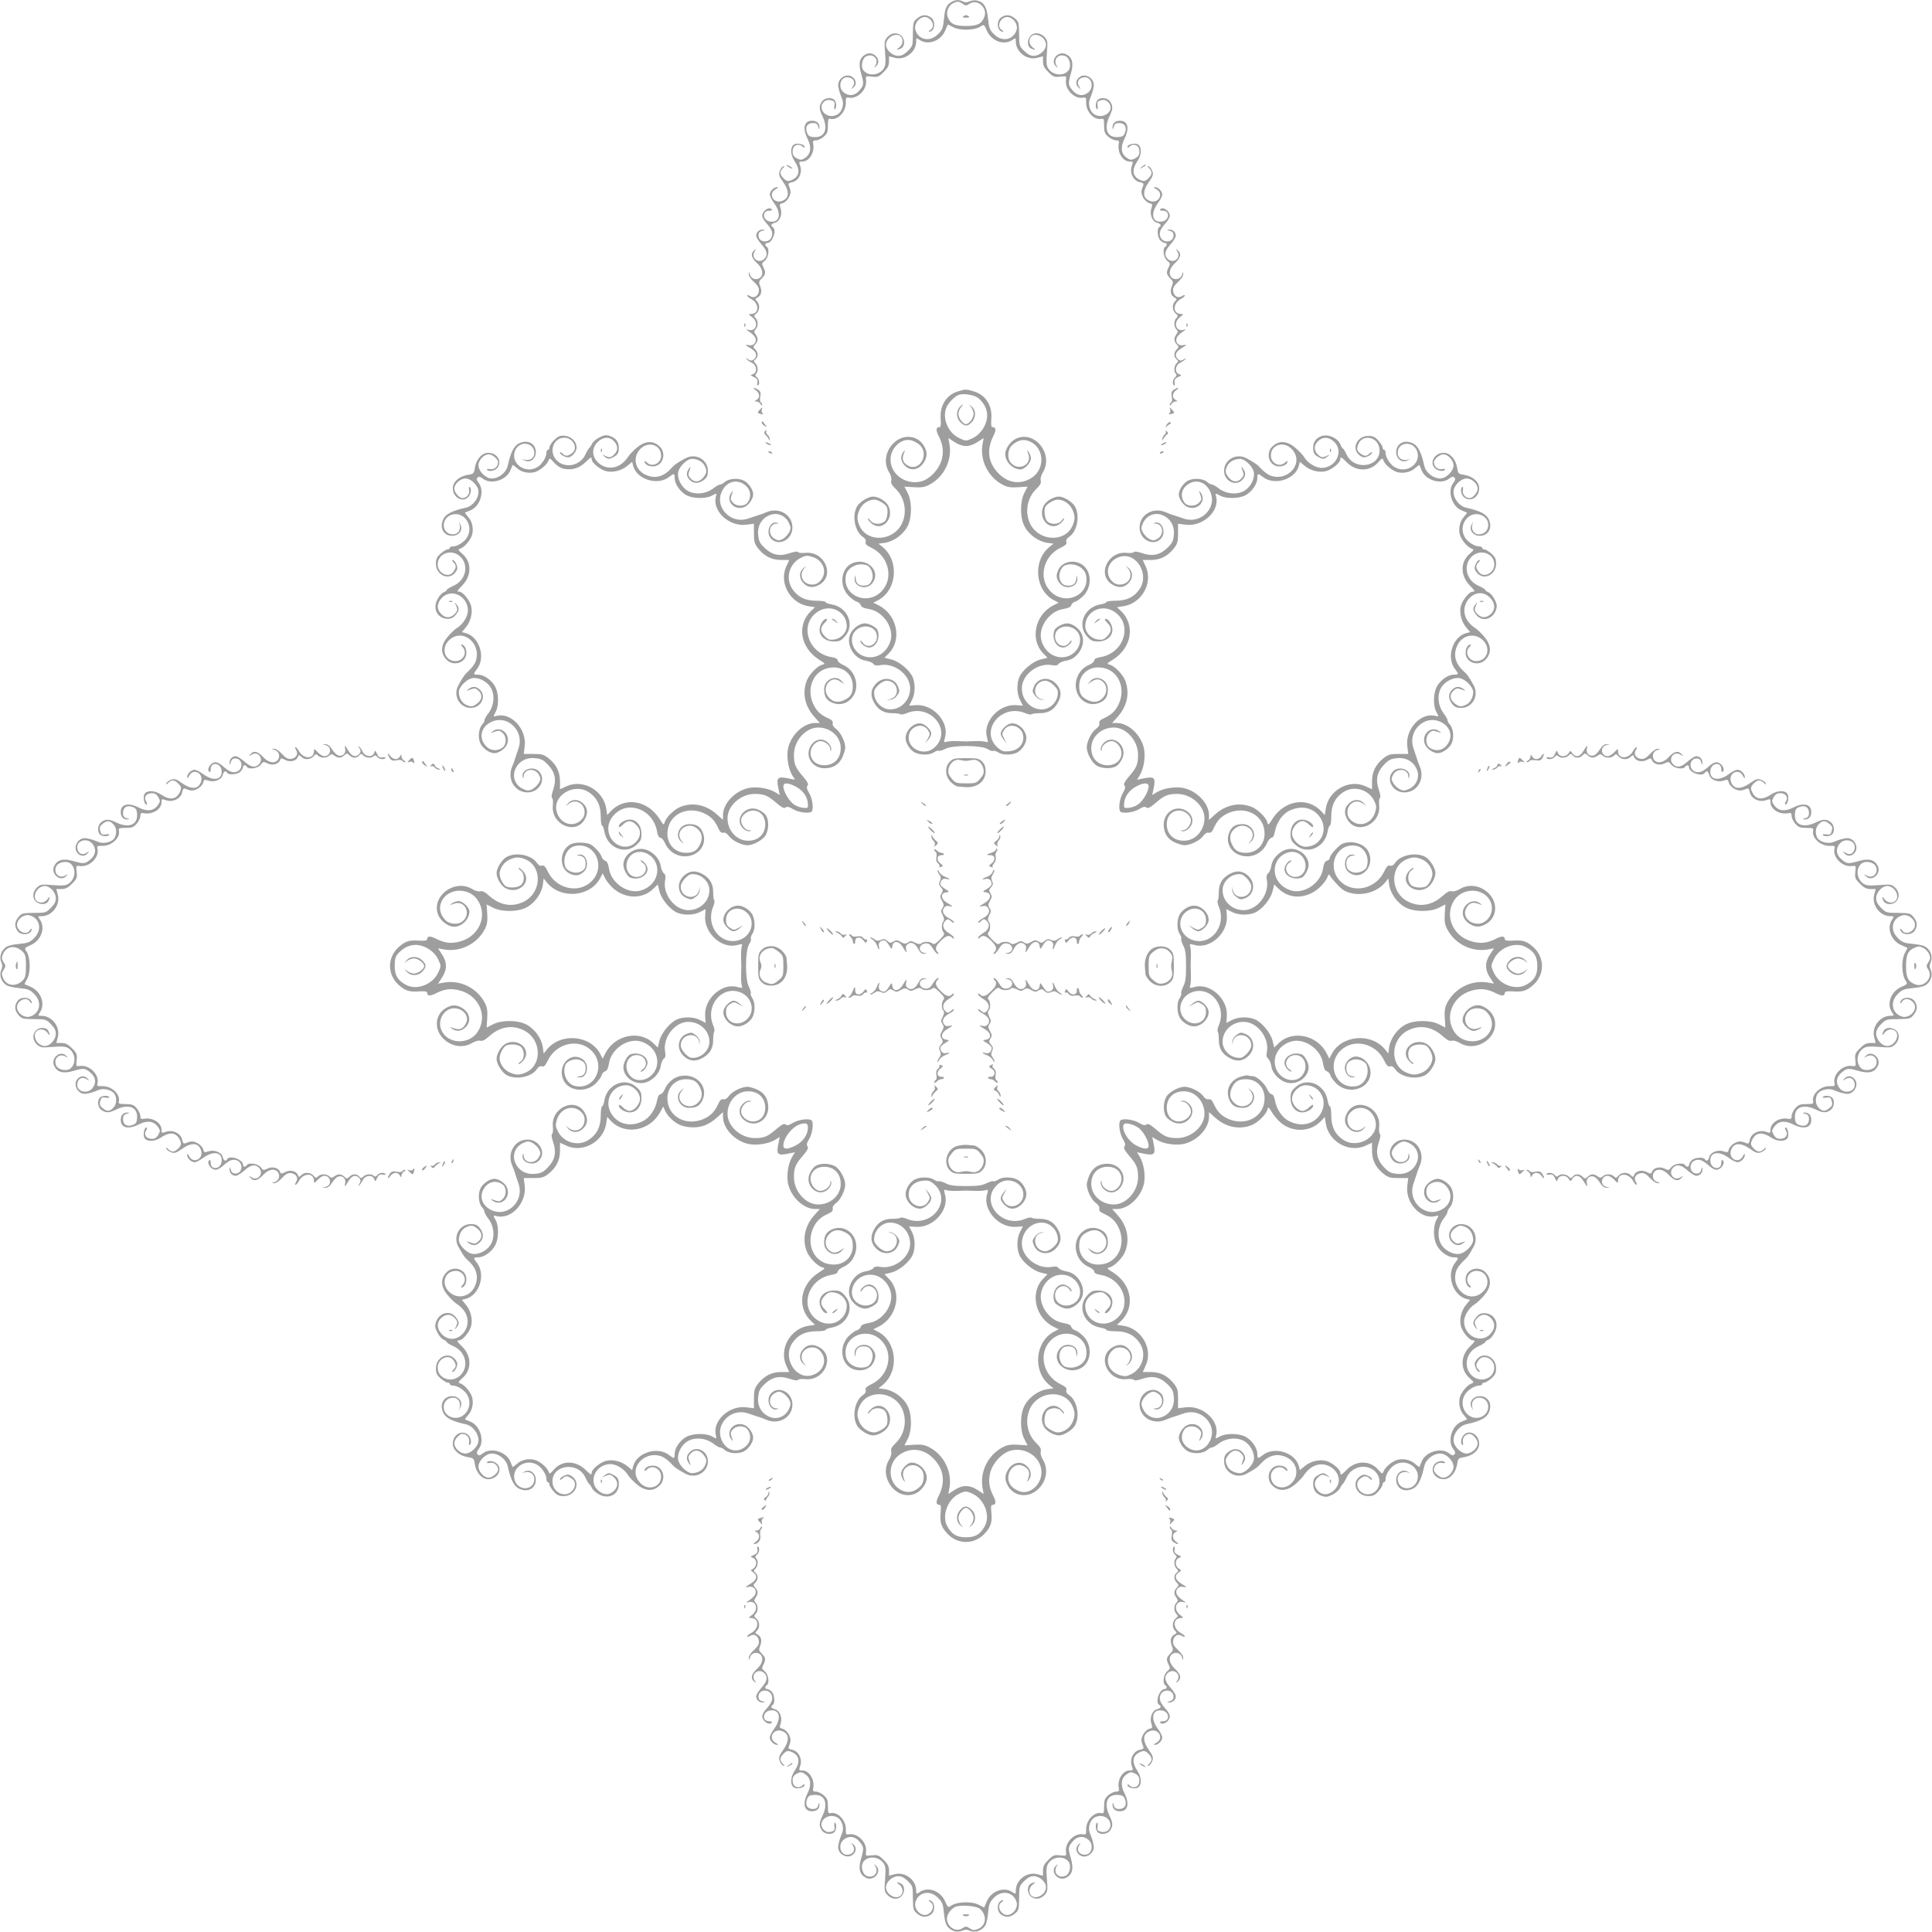 <?xml version="1.0" standalone="no"?>
<!DOCTYPE svg PUBLIC "-//W3C//DTD SVG 20010904//EN"
 "http://www.w3.org/TR/2001/REC-SVG-20010904/DTD/svg10.dtd">
<svg version="1.0" xmlns="http://www.w3.org/2000/svg"
 width="1280pt" height="1280pt" viewBox="0 0 1280 1280"
 preserveAspectRatio="xMidYMid meet">
<g transform="translate(0,1280) scale(0.1,-0.1)"
fill="#9e9e9e" stroke="none">
<path d="M6305 12788 c-34 -20 -44 -41 -51 -113 -6 -61 -11 -74 -40 -102 -54
-55 -132 -37 -150 32 -8 32 18 73 52 81 49 12 89 -60 47 -85 -10 -6 -13 -11
-7 -11 37 -1 46 70 12 94 -31 22 -62 20 -93 -7 -24 -20 -26 -28 -27 -102 0
-76 -1 -80 -33 -112 -23 -23 -42 -33 -64 -33 -38 0 -81 38 -81 73 0 49 67 86
98 55 19 -19 14 -55 -10 -72 -25 -18 -17 -21 13 -6 25 14 25 61 1 83 -27 24
-65 21 -92 -8 -21 -23 -22 -30 -16 -105 5 -64 3 -85 -9 -104 -31 -46 -100 -53
-134 -13 -20 25 -10 80 18 94 45 22 86 -19 61 -61 -11 -20 -11 -20 5 -4 41 39
-18 106 -69 78 -41 -21 -50 -60 -32 -123 21 -73 20 -80 -10 -116 -30 -36 -70
-41 -104 -13 -42 34 -22 106 28 100 36 -4 51 -32 33 -60 -13 -21 -13 -22 2 -9
21 17 22 45 1 65 -39 40 -110 -2 -100 -59 7 -33 8 -37 25 -80 17 -41 -4 -96
-42 -109 -38 -14 -79 3 -91 37 -14 38 19 73 59 63 23 -6 27 -11 23 -36 -2 -16
-1 -27 4 -24 12 8 10 48 -4 62 -20 20 -65 14 -82 -10 -21 -30 -20 -51 4 -100
39 -82 14 -142 -58 -136 -30 2 -38 8 -46 31 -13 37 3 62 40 62 21 0 30 -6 35
-25 6 -21 7 -22 8 -4 1 27 -17 44 -49 44 -53 0 -65 -50 -29 -121 26 -53 22
-96 -13 -122 -23 -17 -31 -19 -53 -9 -31 14 -39 33 -31 67 7 27 42 35 64 13 9
-9 12 -9 12 0 0 16 -50 27 -69 15 -27 -17 -25 -68 3 -110 38 -56 34 -98 -11
-122 -30 -15 -40 -14 -63 9 -25 25 -25 43 -3 66 13 13 14 16 3 12 -8 -2 -19
-17 -24 -31 -8 -23 -5 -34 22 -72 44 -63 42 -108 -6 -126 -58 -22 -97 50 -42
78 17 9 20 13 8 13 -22 0 -48 -27 -48 -49 0 -10 14 -37 30 -59 49 -67 36 -128
-26 -120 -53 6 -58 74 -6 72 12 0 19 3 16 8 -15 23 -64 -8 -64 -41 0 -10 10
-29 21 -42 41 -46 50 -66 43 -93 -12 -50 -89 -46 -89 5 0 16 7 25 25 30 21 6
22 7 5 8 -25 1 -45 -17 -45 -41 0 -10 16 -35 35 -57 38 -42 44 -71 19 -96 -36
-36 -91 5 -65 47 13 21 13 22 -2 9 -26 -21 -20 -49 18 -84 38 -34 46 -75 21
-97 -24 -19 -59 -8 -67 20 -6 22 -7 22 -8 4 -1 -12 14 -34 35 -53 26 -24 34
-39 32 -58 -4 -35 -32 -52 -58 -35 -11 7 -20 9 -20 4 0 -4 13 -16 30 -25 52
-31 49 -97 -4 -97 -19 -1 -19 -2 7 -21 46 -35 27 -99 -25 -84 -18 5 -16 1 9
-15 18 -12 35 -30 38 -41 9 -27 -13 -52 -42 -46 -31 6 -29 3 12 -22 38 -22 45
-50 19 -72 -13 -10 -19 -10 -37 0 -16 10 -19 10 -10 1 6 -7 22 -18 35 -24 32
-16 37 -63 8 -74 -21 -8 -21 -8 5 -20 21 -10 26 -18 23 -37 -3 -13 -1 -22 3
-19 14 8 10 41 -6 54 -11 9 -13 16 -5 24 15 15 12 52 -5 69 -13 13 -13 16 0
27 20 16 19 45 -1 65 -15 15 -15 17 0 34 20 22 20 41 2 66 -11 16 -11 21 0 33
18 18 18 57 0 75 -12 12 -12 16 5 30 23 20 25 60 4 81 -14 13 -13 16 4 25 25
14 31 41 17 76 -10 25 -9 31 11 51 26 26 28 39 10 74 -11 22 -10 27 10 43 24
19 33 80 13 92 -14 9 -12 25 3 25 35 0 66 87 37 105 -17 10 -11 23 14 29 32 8
51 56 38 95 -9 26 -8 30 14 35 13 4 31 20 40 37 15 30 15 43 0 80 -5 12 0 18
23 22 42 9 68 61 53 106 -10 29 -10 31 14 31 45 0 82 59 72 115 -4 21 -1 25
18 25 13 0 36 11 51 24 24 21 28 32 28 74 0 39 3 48 15 45 49 -13 105 46 104
107 -1 32 1 36 20 33 56 -11 120 52 114 113 -4 31 -4 31 39 26 38 -4 46 -1 78
31 27 27 35 43 35 70 l0 34 38 -10 c68 -18 142 38 142 108 0 25 1 25 22 11 55
-38 139 -9 169 59 l19 43 37 -19 c44 -23 139 -20 177 4 25 17 25 17 45 -27 30
-69 114 -99 169 -60 21 14 22 14 22 -11 0 -70 74 -126 142 -108 l38 10 0 -34
c0 -27 8 -43 35 -70 32 -32 40 -35 78 -31 43 5 43 5 39 -26 -6 -61 58 -124
114 -113 19 3 21 -1 20 -33 -1 -61 55 -120 104 -107 12 3 15 -6 15 -45 0 -42
4 -53 28 -74 15 -13 38 -24 51 -24 19 0 22 -4 18 -25 -10 -56 27 -115 72 -115
24 0 24 -2 14 -31 -15 -45 11 -97 53 -106 23 -4 28 -10 23 -22 -15 -37 -15
-50 0 -80 9 -17 27 -33 40 -37 22 -5 23 -9 14 -35 -13 -39 6 -87 38 -95 25 -6
31 -19 14 -29 -17 -10 -11 -71 8 -88 10 -10 24 -17 30 -17 15 0 16 -17 2 -25
-20 -12 -11 -73 13 -92 20 -16 21 -21 10 -43 -18 -35 -16 -48 10 -74 20 -20
21 -26 11 -51 -14 -35 -8 -62 17 -76 17 -9 18 -12 4 -25 -21 -21 -19 -61 4
-81 17 -14 17 -18 5 -30 -18 -18 -18 -57 0 -75 11 -12 11 -17 0 -33 -18 -25
-18 -44 2 -66 15 -17 15 -19 0 -34 -20 -20 -21 -49 -1 -65 13 -11 13 -14 0
-27 -17 -17 -20 -54 -5 -69 8 -8 6 -15 -5 -24 -16 -13 -20 -46 -6 -54 4 -3 6
6 3 19 -3 19 2 27 23 37 26 12 26 12 5 20 -29 11 -24 58 8 74 13 6 29 17 35
24 9 9 6 9 -10 -1 -18 -10 -24 -10 -37 0 -26 22 -19 50 19 72 41 25 43 28 12
22 -29 -6 -51 19 -42 46 3 11 20 29 38 41 25 16 27 20 9 15 -52 -15 -71 49
-24 84 25 19 25 20 6 21 -53 0 -56 66 -4 97 17 9 30 21 30 25 0 5 -9 3 -20 -4
-26 -17 -54 0 -58 35 -2 19 6 34 32 58 21 19 36 41 35 53 -1 18 -2 18 -8 -4
-8 -28 -43 -39 -67 -20 -25 22 -17 63 21 97 38 35 44 63 18 84 -15 13 -15 12
-2 -9 26 -42 -29 -83 -65 -47 -25 25 -19 54 19 96 19 22 35 47 35 57 0 24 -20
42 -44 41 -18 -1 -17 -2 4 -8 18 -5 25 -14 25 -30 0 -51 -77 -55 -89 -5 -7 27
2 47 43 93 11 13 21 32 21 42 0 33 -49 64 -64 41 -3 -5 4 -8 16 -8 52 2 47
-66 -6 -72 -62 -8 -75 53 -26 120 17 22 30 49 30 59 0 22 -26 49 -48 49 -12 0
-9 -4 8 -13 55 -28 16 -100 -42 -78 -48 18 -50 63 -6 126 27 38 30 49 22 72
-5 14 -16 29 -24 31 -11 4 -10 1 3 -12 22 -23 22 -41 -3 -66 -23 -23 -33 -24
-63 -9 -45 24 -49 66 -11 122 28 42 30 93 3 110 -19 12 -69 1 -69 -15 0 -9 3
-9 12 0 22 22 57 14 64 -13 8 -34 0 -53 -31 -67 -22 -10 -30 -8 -53 9 -35 26
-39 69 -13 122 36 71 24 121 -29 121 -32 0 -50 -17 -49 -44 1 -18 2 -17 8 4 5
19 14 25 35 25 37 0 53 -25 40 -62 -8 -23 -16 -29 -46 -31 -72 -6 -97 54 -58
136 24 49 25 70 4 100 -17 24 -62 30 -82 10 -14 -14 -16 -54 -4 -62 5 -3 6 8
4 24 -4 25 0 30 23 36 20 5 32 1 48 -14 44 -45 -16 -109 -80 -86 -38 13 -59
68 -42 109 17 43 18 47 25 80 10 57 -61 99 -100 59 -21 -20 -20 -48 1 -65 15
-13 15 -12 2 9 -18 28 -3 56 33 60 50 6 70 -66 28 -100 -34 -28 -74 -23 -104
13 -30 36 -31 43 -10 116 18 63 9 102 -32 123 -51 28 -110 -39 -69 -78 16 -16
16 -16 5 4 -25 42 16 83 61 61 28 -14 38 -69 18 -94 -34 -40 -103 -33 -134 13
-12 19 -14 40 -9 104 6 75 5 82 -16 105 -28 30 -70 33 -93 7 -23 -25 -22 -69
2 -82 30 -15 38 -12 13 6 -24 17 -29 53 -10 72 31 31 98 -6 98 -55 0 -35 -43
-73 -81 -73 -22 0 -41 10 -64 33 -32 32 -33 36 -33 112 -1 74 -3 82 -27 102
-31 27 -62 29 -93 7 -34 -24 -25 -95 13 -94 5 0 2 5 -7 11 -43 25 -3 97 46 85
34 -8 60 -49 52 -81 -18 -69 -96 -87 -150 -32 -29 28 -34 41 -40 103 -8 77
-26 109 -72 120 -14 4 -37 1 -50 -5 -17 -8 -31 -8 -44 -1 -24 13 -50 12 -75
-2z m73 -13 c19 -14 24 -14 47 1 51 33 119 -28 97 -87 -19 -48 -45 -61 -122
-61 -77 0 -103 13 -122 61 -11 31 6 75 35 89 30 15 39 14 65 -3z"/>
<path d="M6382 12692 c-8 -6 -2 -9 18 -9 20 0 26 3 18 9 -7 4 -15 8 -18 8 -3
0 -11 -4 -18 -8z"/>
<path d="M5210 11706 c0 -3 9 -10 20 -16 11 -6 20 -8 20 -6 0 3 -9 10 -20 16
-11 6 -20 8 -20 6z"/>
<path d="M7564 11694 c-18 -14 -18 -15 4 -4 12 6 22 13 22 15 0 8 -5 6 -26
-11z"/>
<path d="M4931 10644 c0 -11 3 -14 6 -6 3 7 2 16 -1 19 -3 4 -6 -2 -5 -13z"/>
<path d="M7861 10644 c0 -11 3 -14 6 -6 3 7 2 16 -1 19 -3 4 -6 -2 -5 -13z"/>
<path d="M5008 10214 c26 -18 29 -49 5 -63 -17 -10 -17 -10 -1 -11 9 0 22 -8
27 -17 6 -10 11 -13 11 -6 0 6 -4 15 -10 18 -5 3 -7 20 -3 37 5 23 2 34 -12
45 -11 7 -23 13 -29 13 -6 0 0 -7 12 -16z"/>
<path d="M7775 10217 c-14 -11 -17 -22 -12 -45 4 -17 2 -34 -3 -37 -6 -3 -10
-12 -10 -18 0 -7 5 -4 11 6 5 9 18 17 27 17 16 1 16 1 0 11 -25 14 -22 45 4
63 12 9 18 16 12 16 -6 0 -18 -6 -29 -13z"/>
<path d="M6350 10208 c-78 -22 -124 -93 -118 -180 3 -42 1 -58 -8 -58 -23 0
-25 -19 -6 -57 29 -57 35 -99 22 -155 -16 -64 -77 -131 -135 -147 -102 -27
-205 45 -205 144 0 81 77 149 143 126 50 -18 77 -49 77 -90 -1 -61 -53 -102
-100 -78 -37 19 -46 42 -33 79 11 30 11 31 -2 14 -22 -29 -18 -64 10 -91 39
-40 97 -28 128 25 22 37 21 68 -3 108 -40 66 -128 77 -190 25 -62 -52 -79
-137 -40 -201 12 -19 18 -42 15 -55 -5 -16 3 -31 30 -57 61 -59 77 -156 39
-232 -58 -114 -226 -123 -278 -15 -20 44 -20 70 0 113 18 37 58 64 96 64 23 0
66 -24 80 -44 15 -21 8 -83 -10 -99 -27 -25 -78 -22 -96 5 -9 12 -16 17 -16
11 0 -6 12 -21 27 -33 69 -54 151 37 108 120 -16 30 -65 60 -101 60 -31 0 -87
-34 -105 -64 -36 -60 -16 -168 38 -203 15 -10 22 -22 18 -33 -4 -14 5 -23 40
-40 115 -56 148 -205 64 -289 -98 -99 -263 -22 -234 109 12 54 82 86 140 64
26 -10 45 -63 33 -93 -11 -31 -25 -41 -59 -41 -31 0 -49 17 -50 50 -2 24 -2
24 -6 2 -11 -59 77 -86 116 -36 64 82 -42 179 -139 129 -71 -37 -80 -148 -19
-211 19 -19 43 -37 55 -40 12 -3 24 -14 27 -24 3 -12 19 -19 53 -25 95 -14
171 -127 143 -213 -25 -81 -101 -124 -174 -100 -79 27 -108 126 -52 174 55 47
137 20 137 -44 0 -56 -64 -83 -94 -40 -9 12 -16 18 -16 12 0 -18 35 -44 58
-44 46 0 76 62 56 115 -8 19 -55 45 -84 45 -34 0 -78 -31 -95 -67 -34 -70 20
-167 100 -180 22 -3 45 -13 51 -21 8 -11 20 -13 44 -9 93 19 200 -63 200 -153
0 -78 -59 -140 -132 -140 -50 0 -96 41 -105 92 -5 32 -1 41 25 68 17 17 41 30
55 30 80 0 96 -110 19 -123 -26 -5 -26 -5 2 -3 19 0 36 10 49 28 18 24 19 30
7 59 -24 58 -97 69 -144 22 -35 -35 -42 -75 -19 -120 26 -53 65 -78 123 -78
26 0 52 -3 55 -7 4 -4 23 -1 42 7 162 68 309 -122 180 -231 -63 -53 -167 -10
-167 70 0 71 90 106 127 50 16 -25 16 -28 0 -58 l-17 -31 20 24 c11 13 20 31
20 40 0 22 -33 57 -60 66 -48 15 -110 -39 -110 -95 0 -34 28 -78 60 -95 38
-19 99 -19 128 1 12 8 26 13 31 10 4 -3 25 3 45 13 51 26 239 24 280 -2 15
-10 31 -15 36 -12 6 3 20 -1 32 -9 29 -20 90 -20 128 -1 32 17 60 61 60 95 0
56 -62 110 -110 95 -27 -9 -60 -44 -60 -66 0 -9 9 -27 20 -40 l20 -24 -17 31
c-16 30 -16 33 0 58 37 56 127 21 127 -50 0 -49 -36 -85 -91 -91 -38 -4 -50
-1 -76 21 -129 109 18 299 180 231 19 -8 38 -11 42 -7 3 4 29 7 55 7 58 0 97
25 123 78 23 45 16 85 -19 120 -47 47 -120 36 -144 -22 -12 -29 -11 -35 7 -59
12 -17 30 -27 47 -28 24 -1 24 -1 2 3 -76 13 -57 123 21 123 14 0 38 -13 55
-30 26 -27 30 -36 25 -68 -9 -51 -55 -92 -105 -92 -73 0 -132 62 -132 140 0
90 107 172 200 153 24 -4 36 -2 44 9 6 8 29 18 51 21 80 13 134 110 100 180
-17 36 -61 67 -95 67 -29 0 -76 -26 -84 -45 -20 -54 10 -115 57 -115 23 0 57
27 57 46 0 4 -7 -2 -16 -14 -30 -43 -94 -16 -94 41 0 63 83 89 137 43 56 -48
27 -147 -52 -174 -73 -24 -149 19 -174 100 -28 86 48 199 143 213 34 6 50 13
53 25 3 10 15 21 27 24 12 3 36 21 55 40 61 63 52 174 -19 211 -56 29 -125 10
-148 -40 -17 -37 -15 -59 9 -89 39 -50 127 -23 116 36 -4 22 -4 22 -6 -2 -1
-33 -19 -50 -50 -50 -34 0 -48 10 -59 41 -12 30 7 83 33 93 58 22 128 -10 140
-64 29 -131 -136 -208 -234 -109 -84 84 -51 234 64 289 35 17 44 26 40 40 -4
11 3 23 18 33 54 35 74 143 38 203 -18 30 -74 64 -105 64 -36 0 -85 -30 -101
-60 -43 -83 39 -174 108 -120 15 12 27 27 27 33 0 6 -7 1 -16 -11 -19 -28 -74
-30 -97 -4 -17 19 -23 78 -9 98 14 20 57 44 80 44 38 0 78 -27 96 -64 20 -43
20 -69 0 -113 -52 -108 -220 -99 -278 15 -38 76 -22 173 39 232 27 26 35 41
30 57 -3 13 3 36 15 55 71 117 -51 275 -173 224 -40 -16 -77 -67 -77 -104 0
-52 50 -102 101 -102 27 0 69 44 69 73 0 13 -7 32 -15 43 -13 17 -13 16 -2
-14 27 -74 -71 -118 -119 -54 -22 28 -17 86 9 110 40 38 80 46 123 26 93 -44
99 -181 10 -239 -73 -48 -158 -37 -222 30 -68 70 -79 156 -32 248 19 38 17 57
-6 57 -9 0 -11 16 -8 58 6 90 -41 159 -123 181 -46 13 -48 13 -95 -1z m136
-49 c62 -57 71 -129 26 -200 -19 -29 -43 -51 -70 -63 -41 -19 -43 -19 -84 0
-79 35 -121 141 -84 212 15 29 52 66 76 75 33 14 110 0 136 -24z m-86 -314
c23 0 52 10 77 27 l40 26 -7 -38 c-20 -109 36 -221 134 -272 31 -16 53 -19
102 -16 l62 4 -21 -41 c-30 -57 -30 -164 1 -223 28 -54 91 -99 148 -108 l44
-6 -24 -19 c-116 -91 -100 -290 27 -356 l31 -16 -36 -18 c-123 -63 -156 -230
-64 -320 l26 -27 -45 -11 c-53 -13 -122 -71 -142 -118 -19 -46 -16 -112 6
-153 l18 -35 -43 3 c-114 10 -224 -110 -195 -213 9 -34 8 -36 -11 -29 -12 3
-42 5 -67 4 -25 -1 -53 -2 -61 -2 -8 0 -36 1 -61 2 -25 1 -55 -1 -67 -4 -19
-7 -20 -5 -11 29 29 103 -81 223 -195 213 l-43 -3 18 35 c22 41 25 107 6 153
-20 47 -89 105 -142 118 l-45 11 26 27 c92 90 59 257 -64 320 l-36 18 31 16
c127 66 143 265 27 356 l-24 19 44 6 c57 9 120 54 148 108 31 59 31 166 1 223
l-21 41 62 -4 c49 -3 71 0 102 16 98 51 154 163 134 272 l-7 38 40 -26 c25
-17 54 -27 77 -27z"/>
<path d="M6357 10102 c-24 -27 -21 -74 6 -100 30 -28 48 -28 75 1 29 31 29 78
0 103 -23 19 -23 19 -5 -2 9 -11 17 -33 17 -47 0 -27 -30 -67 -50 -67 -20 0
-50 40 -50 67 0 14 7 35 17 45 9 10 14 18 11 18 -3 0 -12 -8 -21 -18z"/>
<path d="M5033 10085 c-17 -19 -16 -22 8 -28 16 -4 19 -3 11 5 -6 6 -8 17 -5
24 7 18 2 17 -14 -1z"/>
<path d="M7752 10089 c4 -9 2 -21 -4 -27 -8 -8 -5 -9 11 -5 25 6 26 10 4 31
-15 15 -16 15 -11 1z"/>
<path d="M5047 10003 c-3 -5 4 -15 16 -23 21 -12 21 -12 7 6 -8 10 -15 20 -16
22 -1 2 -4 -1 -7 -5z"/>
<path d="M7730 9987 c-12 -21 -12 -21 6 -7 10 8 20 15 22 16 2 1 -1 4 -5 7 -5
3 -15 -4 -23 -16z"/>
<path d="M5065 9939 c-4 -6 0 -16 8 -22 8 -7 17 -19 20 -27 5 -13 6 -12 6 1 1
9 -6 22 -14 29 -8 7 -12 16 -9 21 3 5 3 9 0 9 -3 0 -8 -5 -11 -11z"/>
<path d="M7723 9944 c4 -7 0 -17 -8 -24 -8 -7 -15 -20 -14 -29 0 -13 1 -14 6
-1 3 8 12 21 21 28 13 10 14 14 2 25 -7 7 -10 7 -7 1z"/>
<path d="M3713 9912 c-25 -4 -73 -55 -73 -78 0 -8 -4 -14 -10 -14 -5 0 -10
-10 -10 -22 0 -29 -32 -78 -62 -94 -79 -45 -175 25 -147 106 26 74 129 63 129
-13 0 -31 -30 -51 -63 -43 l-22 6 22 -11 c34 -18 73 11 73 55 0 55 -50 85
-106 61 -37 -15 -60 -58 -80 -150 -10 -46 -59 -85 -106 -85 -40 0 -88 48 -88
87 0 35 36 73 68 73 24 0 62 -32 62 -53 0 -28 -26 -50 -53 -45 -15 3 -24 1
-21 -3 9 -16 50 -10 67 9 37 41 3 102 -58 102 -42 0 -79 -41 -89 -99 -6 -39
-8 -41 -47 -47 -58 -10 -99 -47 -99 -89 0 -61 66 -98 103 -57 18 20 23 57 8
66 -4 3 -6 -6 -3 -21 5 -27 -17 -53 -45 -53 -21 0 -53 38 -53 63 0 31 40 67
74 67 38 0 86 -49 86 -88 0 -47 -39 -96 -85 -106 -92 -20 -135 -43 -150 -80
-24 -56 6 -106 61 -106 44 0 73 39 55 73 l-11 22 6 -22 c8 -34 -12 -63 -45
-63 -75 0 -83 103 -11 129 81 28 151 -68 106 -147 -16 -30 -65 -62 -93 -62
-13 0 -23 -4 -23 -10 0 -5 -7 -10 -15 -10 -8 0 -29 -13 -46 -28 -25 -22 -31
-36 -31 -67 0 -70 76 -111 122 -65 11 11 20 27 20 36 0 21 -19 54 -31 54 -6 0
-3 -7 5 -16 20 -19 20 -34 0 -62 -31 -45 -104 -11 -104 49 0 74 95 106 151 50
58 -58 34 -157 -47 -192 -24 -11 -44 -23 -44 -27 0 -4 -10 -12 -22 -17 -13 -6
-31 -27 -41 -48 -32 -63 3 -126 70 -127 22 0 37 8 52 26 25 32 26 44 5 70 -15
18 -15 18 -5 -3 15 -30 14 -40 -9 -63 -27 -27 -62 -25 -88 3 -31 33 -28 72 7
108 63 63 171 9 171 -86 0 -38 -32 -90 -69 -113 -16 -9 -45 -37 -65 -61 -45
-53 -49 -105 -12 -147 46 -54 136 -27 136 41 0 30 -15 55 -33 55 -5 0 -1 -7 7
-16 35 -35 6 -94 -46 -94 -74 0 -99 89 -40 141 90 81 217 -27 172 -147 -6 -14
-25 -40 -42 -56 -32 -30 -36 -35 -71 -98 -38 -67 7 -150 82 -150 68 0 106 75
61 120 -24 24 -49 25 -76 5 -17 -13 -16 -13 13 -3 27 10 35 9 52 -7 29 -25 26
-59 -5 -84 -30 -24 -43 -26 -77 -10 -28 13 -47 48 -47 85 0 31 47 80 84 90 40
10 97 -16 124 -56 32 -47 27 -123 -11 -174 -15 -19 -27 -40 -27 -47 0 -7 -7
-20 -16 -30 -24 -27 -29 -90 -10 -127 16 -32 61 -62 91 -62 30 0 72 29 84 58
27 66 -40 128 -95 87 -17 -13 -16 -13 13 -3 27 10 35 9 52 -7 29 -25 28 -79
-1 -99 -37 -26 -83 -20 -112 15 -42 50 -31 114 26 149 110 67 238 -48 192
-172 -8 -24 -18 -52 -21 -63 -3 -11 -11 -34 -19 -52 -37 -83 16 -173 101 -173
79 0 127 88 75 140 -39 39 -119 11 -107 -37 4 -15 5 -15 6 3 3 51 74 59 101
12 13 -25 13 -31 0 -55 -9 -16 -29 -34 -44 -42 -25 -12 -33 -11 -63 3 -48 23
-70 76 -51 125 21 54 71 84 132 78 42 -4 55 -11 87 -44 47 -50 57 -100 33
-168 -10 -30 -12 -51 -6 -53 5 -1 7 -22 5 -46 -15 -127 148 -201 210 -96 24
40 21 77 -8 105 -31 32 -75 33 -101 3 -19 -23 -19 -23 2 -5 46 38 107 7 107
-55 0 -22 -8 -38 -27 -55 -55 -47 -135 -19 -157 57 -33 108 115 198 214 130
53 -36 77 -86 77 -159 0 -33 4 -61 9 -61 5 0 11 -17 15 -38 17 -107 135 -158
211 -91 30 27 35 37 35 75 0 54 -33 94 -77 94 -33 0 -73 -25 -73 -45 0 -9 9
-6 25 10 31 32 59 32 90 0 35 -34 33 -78 -4 -116 -68 -67 -181 -9 -181 93 0
71 71 138 144 138 89 0 164 -67 180 -162 4 -23 12 -38 21 -38 8 0 21 -15 29
-32 29 -70 102 -106 173 -86 70 19 106 88 79 153 -17 40 -42 55 -90 55 -64 0
-100 -77 -53 -116 22 -19 22 -19 5 2 -58 68 44 143 107 79 29 -28 32 -63 10
-105 -19 -37 -43 -50 -90 -50 -78 0 -132 64 -122 146 12 107 125 164 235 119
48 -21 75 -47 98 -96 13 -30 22 -39 36 -36 12 3 25 -5 38 -23 21 -29 84 -60
123 -60 40 1 105 37 121 69 21 39 20 100 0 130 -9 13 -32 29 -50 37 -85 36
-165 -64 -100 -125 14 -13 32 -21 43 -18 15 4 14 5 -4 6 -25 1 -53 36 -53 66
0 32 41 65 79 65 48 0 81 -38 81 -92 -1 -65 -45 -108 -114 -108 -75 0 -136 67
-136 149 0 83 87 161 181 161 62 0 86 -10 143 -60 36 -30 51 -38 61 -30 9 8
23 5 49 -11 37 -22 108 -31 123 -16 15 15 6 86 -16 123 -16 26 -19 40 -11 49
8 10 0 25 -30 61 -50 57 -60 81 -60 143 0 94 78 181 161 181 82 0 149 -61 149
-136 0 -69 -43 -113 -108 -114 -55 0 -92 33 -92 83 0 38 34 77 66 77 29 0 64
-28 65 -53 1 -18 2 -19 6 -4 3 11 -5 29 -18 43 -40 42 -100 27 -125 -32 -27
-65 23 -134 99 -134 56 0 96 25 118 73 10 23 19 52 19 64 0 39 -31 102 -60
123 -18 13 -26 26 -23 38 3 14 -6 23 -36 36 -49 23 -75 50 -96 98 -45 110 12
223 119 235 82 10 146 -44 146 -122 0 -47 -13 -71 -50 -90 -42 -22 -77 -19
-105 10 -31 30 -33 77 -5 105 24 24 48 25 80 3 l25 -17 -19 22 c-40 45 -116 9
-116 -54 0 -48 15 -73 55 -90 92 -38 181 51 153 154 -12 45 -42 80 -85 98 -18
8 -33 21 -33 29 0 9 -14 17 -39 21 -162 26 -220 224 -89 304 84 51 188 -4 188
-99 0 -41 -37 -80 -82 -88 -30 -4 -41 -1 -62 20 -33 33 -33 61 -1 92 16 16 19
25 10 25 -20 0 -45 -40 -45 -73 0 -44 40 -77 94 -77 38 0 48 5 75 35 67 76 16
194 -91 211 -21 4 -38 10 -38 15 0 5 -28 9 -61 9 -73 0 -123 24 -159 77 -48
70 -22 167 53 206 33 17 44 18 77 8 76 -22 104 -102 57 -157 -17 -19 -33 -27
-55 -27 -62 0 -93 61 -54 107 17 21 17 21 -5 2 -31 -26 -30 -70 2 -101 28 -29
65 -32 105 -8 105 62 31 225 -96 210 -24 -2 -45 0 -46 5 -2 6 -23 4 -53 -6
-68 -24 -118 -14 -168 33 -33 32 -40 45 -44 87 -6 61 24 111 78 132 49 19 102
-3 125 -51 14 -30 15 -38 3 -63 -8 -15 -26 -35 -41 -44 -25 -13 -31 -13 -55 0
-48 27 -40 98 11 101 18 1 18 2 3 6 -48 12 -76 -68 -37 -107 52 -52 140 -4
140 75 0 85 -90 138 -173 101 -18 -8 -41 -16 -52 -19 -11 -3 -39 -13 -63 -21
-124 -46 -239 82 -172 192 35 57 99 68 149 26 35 -29 41 -75 15 -112 -20 -29
-74 -30 -99 -1 -16 17 -17 25 -7 52 10 29 10 30 -3 13 -41 -55 21 -122 87 -95
29 12 58 54 58 84 0 30 -30 75 -62 91 -37 19 -100 14 -127 -10 -10 -9 -23 -16
-30 -16 -7 0 -28 -12 -47 -27 -51 -38 -127 -43 -174 -11 -40 27 -66 84 -56
124 10 37 59 84 90 84 37 0 72 -19 85 -47 16 -34 14 -47 -10 -77 -25 -31 -59
-34 -84 -5 -16 17 -17 25 -7 52 10 29 10 30 -3 13 -20 -27 -19 -52 5 -76 26
-26 60 -25 94 1 20 16 26 29 26 60 0 75 -83 120 -150 82 -63 -35 -68 -39 -98
-71 -49 -52 -106 -65 -166 -37 -68 32 -86 113 -37 167 53 59 141 33 141 -42 0
-50 -60 -79 -94 -44 -9 8 -16 12 -16 7 0 -18 25 -33 55 -33 68 0 95 90 41 136
-42 37 -94 33 -147 -12 -24 -20 -52 -49 -61 -65 -10 -16 -32 -38 -50 -49 -109
-66 -236 63 -149 151 37 36 79 38 109 6 27 -29 28 -61 2 -87 -23 -23 -33 -24
-63 -9 -21 10 -21 10 -3 -5 24 -19 31 -20 59 -5 30 16 37 28 37 64 -1 38 -19
62 -58 76 -26 9 -39 7 -69 -8 -21 -10 -43 -29 -50 -42 -6 -13 -15 -26 -20 -30
-4 -3 -16 -23 -25 -43 -34 -74 -133 -94 -189 -39 -56 56 -24 151 50 151 60 0
94 -73 49 -104 -28 -20 -43 -20 -62 0 -9 8 -16 11 -16 5 0 -12 33 -31 54 -31
24 0 56 37 56 64 0 50 -50 87 -107 78z m23 -218 c54 -10 100 4 140 41 41 39
44 40 44 22 0 -22 54 -67 93 -78 46 -12 105 2 145 36 l30 25 6 -24 c23 -92
162 -136 239 -76 33 26 37 25 37 -9 0 -38 38 -92 80 -113 43 -22 125 -23 164
-3 36 19 35 19 29 -5 -25 -97 89 -202 204 -186 l48 6 0 -64 c0 -56 4 -69 30
-102 42 -51 89 -74 152 -74 l52 0 -21 -46 c-48 -110 31 -245 153 -261 l39 -6
-24 -22 c-99 -92 -76 -245 50 -325 42 -26 43 -28 21 -34 -32 -8 -89 -67 -103
-108 -30 -82 -11 -168 52 -238 l36 -40 -31 0 c-77 0 -160 -78 -180 -168 -11
-55 0 -130 27 -177 l19 -31 -49 10 c-65 13 -75 3 -62 -62 l10 -49 -31 19 c-47
27 -122 38 -177 27 -90 -20 -168 -103 -168 -180 l0 -31 -40 36 c-70 63 -156
82 -238 52 -41 -14 -100 -71 -108 -103 -6 -22 -8 -21 -34 21 -80 126 -233 149
-325 50 l-22 -24 -6 39 c-16 122 -151 201 -261 153 l-46 -21 0 52 c0 63 -23
110 -74 152 -33 26 -46 30 -102 30 l-64 0 6 48 c16 115 -89 229 -186 204 -24
-6 -24 -7 -5 29 21 40 19 122 -4 164 -22 43 -74 80 -112 80 -34 0 -35 4 -9 37
60 77 16 216 -76 239 l-24 6 25 30 c34 40 48 99 36 145 -11 39 -56 93 -78 93
-18 0 -17 3 22 44 60 64 60 152 0 205 -30 26 -32 31 -16 36 29 9 72 61 80 96
9 43 -2 88 -30 117 -11 13 -19 24 -18 26 2 1 19 8 36 15 65 26 96 129 54 182
-14 18 -16 27 -7 35 9 8 18 6 35 -7 52 -42 156 -11 182 54 7 17 14 34 15 36 2
1 13 -7 26 -18 29 -28 74 -39 117 -30 35 8 87 51 96 80 5 16 10 14 36 -16 19
-21 44 -37 65 -41z m1534 -2104 c47 -24 79 -67 82 -111 3 -33 2 -34 -31 -31
-18 1 -47 12 -62 23 -32 23 -69 86 -69 119 0 26 28 26 80 0z"/>
<path d="M8751 9909 c-33 -13 -50 -38 -51 -74 0 -36 7 -48 37 -64 28 -15 35
-14 59 5 18 15 18 15 -3 5 -30 -15 -40 -14 -63 9 -27 27 -25 62 3 88 33 31 72
28 108 -7 63 -63 9 -171 -86 -171 -38 0 -90 32 -113 69 -9 16 -37 45 -61 65
-53 45 -105 49 -147 12 -54 -46 -27 -136 41 -136 30 0 55 15 55 33 0 5 -7 1
-16 -7 -35 -35 -94 -6 -94 46 0 74 89 99 141 40 81 -90 -27 -217 -147 -172
-14 6 -40 25 -56 42 -30 32 -35 36 -98 71 -67 38 -150 -7 -150 -82 0 -68 75
-106 120 -61 24 24 25 49 5 76 -13 17 -13 16 -3 -13 10 -27 9 -35 -7 -52 -25
-29 -59 -26 -84 5 -24 30 -26 43 -10 77 13 28 48 47 85 47 31 0 80 -47 90 -84
10 -40 -16 -97 -56 -124 -47 -32 -123 -27 -174 11 -19 15 -40 27 -47 27 -7 0
-20 7 -30 16 -27 24 -90 29 -127 10 -32 -16 -62 -61 -62 -91 0 -30 29 -72 58
-84 66 -27 128 40 87 95 -13 17 -13 16 -3 -13 10 -27 9 -35 -7 -52 -25 -29
-79 -28 -99 1 -26 37 -20 83 15 112 50 42 114 31 149 -26 67 -110 -48 -238
-172 -192 -24 8 -52 18 -63 21 -11 3 -34 11 -52 19 -83 37 -173 -16 -173 -101
0 -79 88 -127 140 -75 39 39 11 119 -37 107 -15 -4 -15 -5 3 -6 51 -3 59 -74
12 -101 -25 -13 -31 -13 -55 0 -16 9 -34 29 -42 44 -12 25 -11 33 3 63 23 48
76 70 125 51 54 -21 84 -71 78 -132 -4 -42 -11 -55 -44 -87 -50 -47 -100 -57
-168 -33 -30 10 -51 12 -53 6 -1 -5 -22 -7 -46 -5 -127 15 -201 -148 -96 -210
40 -24 77 -21 105 8 32 31 33 75 3 101 -23 19 -23 19 -5 -2 38 -46 7 -107 -55
-107 -22 0 -38 8 -55 27 -47 55 -19 135 57 157 108 33 198 -115 130 -214 -36
-53 -86 -77 -159 -77 -33 0 -61 -4 -61 -9 0 -5 -17 -11 -38 -15 -107 -17 -158
-135 -91 -211 27 -30 37 -35 75 -35 54 0 94 33 94 77 0 33 -25 73 -45 73 -9 0
-6 -9 10 -25 32 -31 32 -59 -1 -92 -21 -21 -32 -24 -62 -20 -45 8 -82 47 -82
88 0 95 104 150 188 99 131 -80 73 -278 -89 -304 -25 -4 -39 -12 -39 -21 0 -8
-15 -21 -32 -29 -44 -18 -74 -53 -86 -98 -28 -103 61 -192 153 -154 40 17 55
42 55 90 0 63 -76 99 -116 54 l-19 -22 25 17 c32 22 56 21 80 -3 28 -28 26
-75 -5 -105 -28 -29 -63 -32 -105 -10 -37 19 -50 43 -50 90 0 78 64 132 146
122 107 -12 164 -125 119 -235 -21 -48 -47 -75 -96 -98 -30 -13 -39 -22 -36
-36 3 -12 -5 -25 -23 -38 -29 -21 -60 -84 -60 -123 1 -40 37 -105 69 -121 39
-21 100 -20 130 0 13 9 29 32 37 50 36 85 -64 165 -125 100 -13 -14 -21 -32
-18 -43 4 -15 5 -14 6 4 1 25 36 53 66 53 32 0 65 -41 65 -79 0 -48 -38 -81
-92 -81 -65 1 -108 45 -108 114 0 75 67 136 149 136 83 0 161 -87 161 -181 0
-62 -10 -86 -60 -143 -30 -36 -38 -51 -30 -61 8 -9 5 -23 -11 -49 -22 -37 -31
-108 -16 -123 15 -15 86 -6 123 16 26 16 40 19 49 11 10 -8 25 0 61 30 57 50
81 60 143 60 94 0 181 -78 181 -161 0 -82 -61 -149 -136 -149 -69 0 -113 43
-114 108 0 55 33 92 83 92 38 0 77 -34 77 -66 0 -29 -28 -64 -53 -65 -18 -1
-19 -2 -4 -6 11 -3 29 5 43 18 42 40 27 100 -32 125 -65 27 -134 -23 -134 -99
0 -56 25 -96 73 -118 23 -10 52 -19 64 -19 39 0 102 31 123 60 13 18 26 26 38
23 14 -3 23 6 36 36 23 49 50 75 98 96 110 45 223 -12 235 -119 10 -82 -44
-146 -122 -146 -47 0 -71 13 -90 50 -22 42 -19 77 10 105 63 64 165 -11 108
-79 -18 -21 -18 -21 5 -2 46 39 10 116 -54 116 -48 0 -73 -15 -90 -55 -27 -65
9 -134 79 -153 71 -20 144 16 173 86 8 17 21 32 29 32 9 0 17 15 21 38 11 62
49 118 97 141 82 40 164 19 207 -51 51 -85 -4 -188 -100 -188 -43 0 -90 47
-90 90 0 36 38 80 70 80 12 0 32 -11 45 -25 16 -16 25 -19 25 -10 0 20 -40 45
-73 45 -44 0 -77 -40 -77 -94 0 -38 5 -48 35 -75 76 -67 194 -16 211 91 4 21
10 38 15 38 5 0 9 28 9 61 0 73 24 123 77 159 70 48 167 22 206 -53 17 -33 18
-44 8 -77 -22 -76 -102 -104 -157 -57 -19 17 -27 33 -27 55 0 62 61 93 107 55
21 -18 21 -18 2 5 -26 30 -70 29 -101 -3 -29 -28 -32 -65 -8 -105 62 -105 225
-31 210 96 -2 24 0 45 5 46 6 2 4 23 -6 53 -24 68 -14 118 33 168 32 33 45 40
87 44 61 6 111 -24 132 -78 19 -49 -3 -102 -51 -125 -30 -14 -38 -15 -63 -3
-15 8 -35 26 -44 42 -13 24 -13 30 0 55 27 47 98 39 101 -12 1 -18 2 -18 6 -3
12 48 -68 76 -107 37 -52 -52 -4 -140 75 -140 85 0 138 90 101 173 -8 18 -16
41 -19 52 -3 11 -13 39 -21 63 -46 124 82 239 192 172 57 -35 68 -99 26 -149
-29 -35 -75 -41 -112 -15 -29 20 -30 74 -1 99 17 16 25 17 52 7 29 -10 30 -10
13 3 -55 41 -122 -21 -95 -87 12 -29 54 -58 84 -58 30 0 75 30 91 62 19 37 14
100 -10 127 -9 10 -16 23 -16 30 0 7 -12 28 -27 47 -38 51 -43 127 -11 174 27
40 84 66 124 56 37 -10 84 -59 84 -90 0 -37 -19 -72 -47 -85 -34 -16 -47 -14
-77 10 -31 25 -34 59 -5 84 17 16 25 17 52 7 29 -10 30 -10 13 3 -27 20 -52
19 -76 -5 -26 -26 -25 -60 1 -94 16 -20 29 -26 60 -26 75 0 120 83 82 150 -35
63 -39 68 -71 98 -52 49 -65 106 -37 166 32 68 113 86 167 37 59 -53 33 -141
-42 -141 -50 0 -79 60 -44 94 8 9 12 16 7 16 -18 0 -33 -25 -33 -55 0 -68 90
-95 136 -41 37 42 33 94 -12 147 -20 24 -49 52 -65 61 -16 10 -38 32 -49 50
-66 109 63 236 151 149 36 -37 38 -79 6 -109 -29 -27 -61 -28 -87 -2 -23 23
-24 33 -9 63 10 21 10 21 -5 3 -21 -26 -20 -38 5 -70 38 -48 108 -30 130 32 9
26 7 39 -8 69 -10 21 -28 42 -40 48 -13 5 -23 13 -23 17 0 4 -20 16 -44 27
-81 35 -105 134 -47 192 56 56 151 24 151 -50 0 -60 -73 -94 -104 -49 -20 28
-20 43 0 62 8 9 11 16 5 16 -12 0 -31 -33 -31 -54 0 -9 9 -25 20 -36 46 -46
122 -5 122 65 0 31 -6 45 -31 67 -17 15 -38 28 -46 28 -8 0 -15 5 -15 10 0 6
-10 10 -22 10 -29 0 -78 32 -94 62 -45 79 25 175 106 147 74 -26 63 -129 -13
-129 -31 0 -51 30 -43 63 l6 22 -11 -22 c-18 -34 11 -73 55 -73 55 0 85 50 61
106 -15 37 -58 60 -150 80 -46 10 -85 59 -85 106 0 40 48 88 87 88 35 0 73
-36 73 -68 0 -24 -32 -62 -53 -62 -28 0 -50 26 -45 53 3 15 1 24 -3 21 -16 -9
-10 -50 9 -67 41 -37 102 -3 102 58 0 42 -41 79 -99 89 -39 6 -41 8 -47 47
-10 58 -47 99 -89 99 -61 0 -98 -66 -57 -103 20 -18 57 -23 66 -8 3 4 -6 6
-21 3 -27 -5 -53 17 -53 45 0 21 38 53 63 53 31 0 67 -40 67 -74 0 -38 -49
-86 -88 -86 -47 0 -96 39 -106 85 -20 92 -43 135 -80 150 -56 24 -106 -6 -106
-61 0 -44 39 -73 73 -55 l22 11 -22 -6 c-34 -8 -63 12 -63 45 0 75 103 83 129
11 28 -81 -68 -151 -147 -106 -30 16 -62 65 -62 94 0 12 -4 22 -10 22 -5 0
-10 7 -10 15 0 8 -13 29 -28 46 -22 25 -36 31 -67 31 -70 0 -111 -76 -65 -122
11 -11 27 -20 36 -20 21 0 54 19 54 31 0 6 -7 3 -16 -5 -20 -21 -37 -20 -64 2
-18 14 -21 25 -16 45 22 90 146 67 146 -28 0 -112 -169 -133 -218 -27 -9 20
-21 39 -25 41 -5 2 -12 14 -17 27 -17 43 -85 72 -129 53z m174 -174 c60 -60
151 -60 204 0 26 30 31 32 36 16 9 -29 61 -72 96 -80 43 -9 88 2 117 30 13 11
24 19 26 18 1 -2 8 -19 15 -36 26 -65 129 -96 182 -54 18 14 27 16 35 7 8 -9
6 -18 -7 -35 -42 -52 -11 -156 54 -182 17 -7 34 -14 36 -15 1 -2 -7 -13 -18
-26 -28 -29 -39 -74 -30 -117 8 -35 51 -87 80 -96 16 -5 14 -10 -16 -36 -60
-53 -60 -141 0 -205 39 -41 40 -44 22 -44 -22 0 -67 -54 -78 -93 -12 -46 2
-105 36 -145 l25 -30 -24 -6 c-92 -23 -136 -162 -76 -239 26 -33 25 -37 -9
-37 -38 0 -90 -37 -112 -80 -23 -42 -25 -124 -4 -164 19 -36 19 -35 -5 -29
-97 25 -202 -89 -186 -204 l6 -48 -64 0 c-56 0 -69 -4 -102 -30 -51 -42 -74
-89 -74 -152 l0 -52 -46 21 c-110 48 -245 -31 -261 -153 l-6 -39 -22 24 c-92
99 -245 76 -325 -50 -26 -42 -28 -43 -34 -21 -8 32 -67 89 -108 103 -82 30
-168 11 -238 -52 l-40 -36 0 31 c0 77 -78 160 -168 180 -55 11 -130 0 -177
-27 l-31 -19 10 49 c13 65 3 75 -62 62 l-49 -10 19 31 c27 47 38 122 27 177
-20 90 -103 168 -180 168 l-31 0 36 40 c63 70 82 156 52 238 -14 41 -71 100
-103 108 -22 6 -21 8 21 34 126 80 149 233 50 325 l-24 22 39 6 c122 16 201
151 153 261 l-21 46 52 0 c63 0 110 23 152 74 26 33 30 46 30 102 l0 64 48 -6
c115 -16 229 89 204 186 -6 24 -7 24 29 5 39 -20 121 -19 164 3 42 21 80 75
80 113 0 34 4 35 37 9 77 -60 216 -16 239 76 l6 24 30 -25 c40 -34 99 -48 145
-36 39 11 93 56 93 78 0 20 7 16 45 -22z m-1315 -2145 c0 -33 -37 -96 -69
-119 -15 -11 -44 -22 -62 -23 -33 -3 -34 -2 -31 31 3 44 34 86 80 111 50 26
82 26 82 0z"/>
<path d="M5080 9860 c8 -5 20 -10 25 -10 6 0 3 5 -5 10 -8 5 -19 10 -25 10 -5
0 -3 -5 5 -10z"/>
<path d="M7700 9860 c-8 -5 -10 -10 -5 -10 6 0 17 5 25 10 8 5 11 10 5 10 -5
0 -17 -5 -25 -10z"/>
<path d="M3981 9814 c0 -11 3 -14 6 -6 3 7 2 16 -1 19 -3 4 -6 -2 -5 -13z"/>
<path d="M8811 9814 c0 -11 3 -14 6 -6 3 7 2 16 -1 19 -3 4 -6 -2 -5 -13z"/>
<path d="M5090 9806 c0 -2 7 -7 16 -10 8 -3 12 -2 9 4 -6 10 -25 14 -25 6z"/>
<path d="M7685 9800 c-3 -6 1 -7 9 -4 18 7 21 14 7 14 -6 0 -13 -4 -16 -10z"/>
<path d="M2978 8813 c7 -3 16 -2 19 1 4 3 -2 6 -13 5 -11 0 -14 -3 -6 -6z"/>
<path d="M9808 8813 c7 -3 16 -2 19 1 4 3 -2 6 -13 5 -11 0 -14 -3 -6 -6z"/>
<path d="M5511 8697 c2 -1 13 -9 24 -17 19 -14 19 -14 6 3 -7 9 -18 17 -24 17
-6 0 -8 -1 -6 -3z"/>
<path d="M7259 8683 c-13 -17 -13 -17 6 -3 11 8 22 16 24 17 2 2 0 3 -6 3 -6
0 -17 -8 -24 -17z"/>
<path d="M2157 7863 c44 -9 37 -73 -9 -73 -10 0 -30 12 -43 26 -23 25 -25 25
-25 7 0 -52 -66 -54 -97 -3 -9 17 -21 30 -25 30 -5 0 -3 -9 4 -20 17 -26 0
-54 -35 -58 -19 -2 -34 6 -58 32 -19 21 -41 36 -53 35 -18 -1 -18 -2 4 -8 28
-8 39 -43 20 -67 -22 -25 -63 -17 -97 21 -35 38 -63 44 -84 18 -13 -15 -12
-15 9 -2 42 26 83 -29 47 -65 -25 -25 -54 -19 -96 19 -22 19 -47 35 -57 35
-24 0 -42 -20 -41 -44 1 -18 2 -17 8 4 5 18 14 25 30 25 51 0 55 -77 5 -89
-27 -7 -47 2 -93 43 -13 11 -32 21 -42 21 -33 0 -64 -49 -41 -64 5 -3 8 4 8
16 -2 52 66 47 72 -6 8 -62 -53 -75 -120 -26 -22 17 -49 30 -59 30 -22 0 -49
-26 -49 -48 0 -12 4 -9 13 8 28 55 100 16 78 -42 -18 -48 -63 -50 -126 -6 -38
27 -49 30 -72 22 -14 -5 -29 -16 -31 -24 -4 -11 -1 -10 12 3 23 22 41 22 66
-3 23 -23 24 -33 9 -63 -24 -45 -66 -49 -122 -11 -42 28 -93 30 -110 3 -11
-18 -2 -69 13 -69 6 0 5 9 -2 20 -18 28 1 55 38 55 20 0 32 -8 43 -27 14 -25
14 -29 -5 -55 -27 -36 -70 -41 -123 -14 -71 36 -121 24 -121 -29 0 -32 17 -50
45 -49 17 1 16 2 -5 8 -19 5 -25 14 -25 35 0 37 25 53 62 40 23 -8 29 -16 31
-46 6 -72 -54 -97 -136 -58 -49 24 -70 25 -100 4 -24 -17 -30 -62 -10 -82 14
-14 54 -16 62 -4 3 5 -8 6 -24 4 -25 -4 -30 0 -36 24 -6 22 -2 31 16 46 29 23
45 23 70 -2 22 -22 26 -60 10 -90 -15 -28 -71 -43 -106 -29 -37 15 -48 19 -81
25 -55 11 -96 -62 -57 -100 20 -21 48 -20 65 1 13 15 12 15 -9 2 -28 -18 -56
-3 -60 33 -6 50 66 70 100 28 28 -34 23 -74 -13 -104 -36 -30 -43 -31 -116
-10 -63 18 -102 9 -123 -32 -28 -51 39 -110 78 -69 16 16 16 16 -4 5 -42 -25
-83 16 -61 61 14 28 69 38 94 18 40 -34 33 -103 -13 -134 -19 -12 -40 -14
-104 -9 -75 6 -82 5 -105 -16 -30 -28 -33 -70 -7 -93 25 -23 69 -22 82 2 15
30 12 38 -6 13 -17 -24 -53 -29 -72 -10 -31 31 6 98 55 98 35 0 73 -43 73 -81
0 -22 -10 -41 -33 -64 -32 -32 -36 -33 -112 -33 -74 -1 -82 -3 -102 -27 -27
-31 -29 -62 -7 -93 24 -34 95 -25 94 13 0 5 -5 2 -11 -7 -25 -43 -97 -3 -85
46 8 34 49 60 81 52 69 -18 87 -96 32 -150 -28 -29 -41 -34 -103 -40 -50 -5
-78 -13 -92 -27 -28 -25 -37 -64 -23 -95 8 -17 8 -31 0 -48 -14 -31 -5 -70 23
-95 14 -14 42 -22 92 -27 62 -6 75 -11 103 -40 55 -54 37 -132 -32 -150 -32
-8 -73 18 -81 52 -12 49 60 89 85 47 6 -10 11 -13 11 -7 1 37 -70 46 -94 12
-22 -31 -20 -62 7 -93 20 -24 28 -26 102 -27 76 0 80 -1 112 -33 23 -23 33
-42 33 -64 0 -38 -38 -81 -73 -81 -49 0 -86 67 -55 98 19 19 55 14 72 -10 18
-25 21 -17 6 13 -14 25 -61 25 -83 1 -24 -27 -21 -65 8 -92 23 -21 30 -22 105
-16 64 5 85 3 104 -9 46 -31 53 -100 13 -134 -25 -20 -80 -10 -94 18 -22 45
19 86 61 61 20 -11 20 -11 4 5 -39 41 -106 -18 -78 -69 21 -41 60 -50 123 -32
73 21 80 20 116 -10 36 -30 41 -70 13 -104 -34 -42 -106 -22 -100 28 4 36 32
51 60 33 21 -13 22 -13 9 2 -17 21 -45 22 -65 1 -39 -38 2 -111 57 -100 33 6
44 10 81 25 35 14 91 -1 106 -29 16 -30 12 -68 -10 -90 -25 -25 -41 -25 -70
-2 -18 15 -22 24 -16 46 6 24 11 28 36 24 16 -2 27 -1 24 4 -8 12 -48 10 -62
-4 -20 -20 -14 -65 10 -82 30 -21 51 -20 100 4 82 39 142 14 136 -58 -2 -30
-8 -38 -31 -46 -37 -13 -62 3 -62 40 0 21 6 30 25 35 21 6 22 7 5 8 -28 1 -45
-17 -45 -49 0 -53 50 -65 121 -29 53 27 96 22 123 -14 19 -26 19 -30 5 -55
-11 -19 -23 -27 -43 -27 -37 0 -56 27 -38 55 7 11 8 20 2 20 -15 0 -24 -51
-13 -69 17 -27 68 -25 110 3 56 38 98 34 122 -11 15 -30 14 -40 -9 -63 -25
-25 -43 -25 -66 -3 -13 13 -16 14 -12 3 2 -8 17 -19 31 -24 23 -8 34 -5 72 22
63 44 108 42 126 -6 22 -58 -50 -97 -78 -42 -9 17 -13 20 -13 8 0 -22 27 -48
49 -48 10 0 37 13 59 30 67 49 128 36 120 -26 -6 -53 -74 -58 -72 -6 0 12 -3
19 -8 16 -23 -15 8 -64 41 -64 10 0 29 10 42 21 46 41 66 50 93 43 50 -12 46
-89 -5 -89 -16 0 -25 7 -30 25 -6 21 -7 22 -8 4 -1 -24 17 -44 41 -44 10 0 35
16 57 35 42 38 71 44 96 19 36 -36 -5 -91 -47 -65 -21 13 -22 13 -9 -2 21 -26
49 -20 84 18 34 38 75 46 97 21 19 -24 8 -59 -20 -67 -22 -6 -22 -7 -4 -8 12
-1 34 14 53 35 24 26 39 34 58 32 35 -4 52 -32 35 -58 -7 -11 -9 -20 -4 -20 4
0 16 13 25 30 31 51 97 49 97 -3 0 -18 2 -18 25 7 13 14 33 26 43 26 46 0 53
-64 9 -73 l-22 -4 22 -2 c14 -1 28 10 43 33 11 19 30 38 41 41 27 9 52 -13 46
-42 -6 -31 -3 -29 22 12 22 38 50 45 72 19 10 -13 10 -19 0 -37 -10 -16 -10
-19 -1 -10 7 6 18 22 24 35 16 32 63 37 74 8 8 -21 8 -21 20 5 10 21 18 26 37
23 13 -3 22 -1 19 3 -8 14 -41 10 -54 -6 -9 -11 -16 -13 -24 -5 -15 15 -52 12
-69 -5 -13 -13 -16 -13 -27 0 -16 20 -45 19 -65 -1 -15 -15 -17 -15 -34 0 -22
20 -41 20 -66 2 -16 -11 -21 -11 -33 0 -18 18 -57 18 -75 0 -12 -12 -16 -12
-30 5 -20 23 -60 25 -81 3 -15 -14 -17 -14 -22 1 -11 27 -51 37 -84 20 -25
-13 -29 -13 -34 0 -10 28 -51 39 -83 23 -27 -13 -30 -13 -46 9 -19 24 -80 33
-92 13 -9 -14 -25 -12 -25 3 0 35 -87 66 -105 37 -10 -17 -23 -11 -29 14 -8
32 -56 51 -95 38 -26 -9 -30 -8 -35 14 -4 13 -20 31 -37 40 -30 15 -43 15 -80
0 -12 -5 -18 0 -22 23 -9 42 -61 68 -106 53 -29 -10 -31 -10 -31 14 0 45 -59
82 -115 72 -21 -4 -25 -1 -25 18 0 13 -11 36 -24 51 -21 24 -32 28 -74 28 -39
0 -48 3 -45 15 13 49 -46 105 -109 104 -34 -1 -37 1 -32 20 13 55 -51 120
-112 114 -31 -4 -31 -4 -26 39 4 38 1 46 -31 78 -27 27 -43 35 -70 35 l-34 0
10 38 c18 68 -38 142 -108 142 -25 0 -25 1 -11 22 38 55 9 139 -59 169 l-43
19 19 37 c23 44 20 139 -4 177 -17 25 -17 25 27 45 69 30 99 114 60 169 -14
21 -14 22 11 22 70 0 126 74 108 142 l-10 38 34 0 c27 0 43 8 70 35 32 32 35
40 31 78 -5 43 -5 43 26 39 61 -6 125 59 112 114 -5 19 -2 21 32 20 63 -1 122
55 109 104 -3 12 6 15 45 15 42 0 53 4 74 28 13 15 24 38 24 51 0 19 4 22 25
18 56 -10 115 27 115 72 0 24 2 24 31 14 45 -15 97 11 106 53 4 23 10 28 22
23 37 -15 50 -15 80 0 17 9 33 27 37 40 5 22 9 23 35 14 39 -13 87 6 95 38 6
25 19 31 29 14 10 -17 71 -11 88 8 10 10 17 24 17 30 0 15 17 16 25 2 12 -20
73 -11 92 13 16 22 19 22 46 9 32 -16 73 -5 83 23 5 13 9 13 34 0 33 -17 73
-7 84 20 5 15 7 15 22 1 21 -22 61 -20 81 3 14 17 18 17 30 5 18 -18 57 -18
75 0 12 11 17 11 33 0 25 -18 44 -18 66 2 17 15 19 15 34 0 20 -20 49 -21 65
-1 11 13 14 13 27 0 17 -17 54 -20 69 -5 8 8 15 6 24 -5 13 -16 46 -20 54 -6
3 4 -6 6 -19 3 -19 -3 -27 2 -37 23 -12 26 -12 26 -20 5 -11 -29 -58 -24 -74
8 -6 13 -17 29 -24 35 -9 9 -9 6 1 -10 10 -18 10 -24 0 -37 -22 -26 -50 -19
-72 19 -25 41 -28 43 -22 12 6 -29 -19 -51 -46 -42 -11 3 -30 22 -41 41 -15
23 -29 34 -43 33 l-22 -2 22 -4z m-2008 -1367 c20 -20 23 -33 23 -95 0 -56 -4
-77 -18 -93 -45 -49 -111 -42 -134 13 -10 24 -10 33 4 54 15 23 15 27 0 50
-14 21 -14 30 -4 54 22 54 82 62 129 17z"/>
<path d="M106 6414 c-3 -9 -2 -22 2 -31 6 -10 9 -5 9 16 0 35 -2 38 -11 15z"/>
<path d="M10600 7836 c-11 -19 -30 -38 -41 -41 -27 -9 -52 13 -46 42 6 31 3
29 -22 -12 -23 -39 -52 -46 -73 -16 -14 20 -14 20 -26 0 -17 -26 -60 -25 -70
2 -8 20 -9 19 -20 -6 -10 -21 -18 -26 -37 -23 -13 3 -22 1 -19 -3 8 -14 41
-10 54 6 9 11 16 13 24 5 15 -15 52 -12 69 5 13 13 16 13 27 0 16 -20 45 -19
65 1 15 15 17 15 34 0 22 -20 41 -20 66 -2 16 11 21 11 33 0 18 -18 57 -18 75
0 12 12 16 12 30 -5 20 -23 60 -25 81 -3 15 14 17 14 22 -1 11 -27 51 -37 84
-20 25 13 29 13 34 0 10 -28 51 -39 83 -23 27 13 30 13 46 -9 19 -24 80 -33
92 -13 9 14 25 12 25 -3 0 -35 87 -66 105 -37 10 17 23 11 29 -14 8 -32 56
-51 95 -38 26 9 30 8 35 -14 4 -13 20 -31 37 -40 30 -15 43 -15 80 0 12 5 18
0 22 -23 9 -42 61 -68 106 -53 29 10 31 10 31 -14 0 -45 59 -82 115 -72 21 4
25 1 25 -18 0 -13 11 -36 24 -51 21 -24 32 -28 74 -28 39 0 48 -3 45 -15 -13
-49 46 -105 109 -104 34 1 37 -1 32 -20 -13 -55 51 -120 112 -114 31 4 31 4
26 -39 -4 -38 -1 -46 31 -78 27 -27 43 -35 70 -35 l34 0 -10 -38 c-18 -68 38
-142 108 -142 25 0 25 -1 11 -22 -38 -55 -9 -139 59 -169 l43 -19 -19 -37
c-23 -44 -20 -139 4 -177 17 -25 17 -25 -27 -45 -69 -30 -99 -114 -60 -169 14
-21 14 -22 -11 -22 -70 0 -126 -74 -108 -142 l10 -38 -34 0 c-27 0 -43 -8 -70
-35 -32 -32 -35 -40 -31 -78 5 -43 5 -43 -26 -39 -61 6 -125 -59 -112 -114 5
-19 2 -21 -32 -20 -63 1 -122 -55 -109 -104 3 -12 -6 -15 -45 -15 -42 0 -53
-4 -74 -28 -13 -15 -24 -38 -24 -51 0 -19 -4 -22 -25 -18 -56 10 -115 -27
-115 -72 0 -24 -2 -24 -31 -14 -45 15 -97 -11 -106 -53 -4 -23 -10 -28 -22
-23 -37 15 -50 15 -80 0 -17 -9 -33 -27 -37 -40 -5 -22 -9 -23 -35 -14 -39 13
-87 -6 -95 -38 -6 -25 -19 -31 -29 -14 -10 17 -71 11 -88 -8 -10 -10 -17 -24
-17 -30 0 -15 -17 -16 -25 -2 -12 20 -73 11 -92 -13 -16 -22 -19 -22 -46 -9
-32 16 -73 5 -83 -23 -5 -13 -9 -13 -34 0 -33 17 -73 7 -84 -20 -5 -15 -7 -15
-22 -1 -21 22 -61 20 -81 -3 -14 -17 -18 -17 -30 -5 -18 18 -57 18 -75 0 -12
-11 -17 -11 -33 0 -25 18 -44 18 -66 -2 -17 -15 -19 -15 -34 0 -20 20 -49 21
-65 1 -11 -13 -14 -13 -27 0 -17 17 -54 20 -69 5 -8 -8 -15 -6 -24 5 -13 16
-46 20 -54 6 -3 -4 6 -6 19 -3 19 3 27 -2 37 -23 11 -25 12 -26 20 -6 10 27
53 28 70 2 12 -20 12 -20 26 0 21 30 50 23 73 -16 25 -41 28 -43 22 -12 -6 29
19 51 46 42 11 -3 30 -22 41 -41 15 -23 29 -34 43 -33 l22 2 -22 4 c-44 9 -37
73 9 73 10 0 30 -12 43 -26 23 -25 25 -25 25 -7 0 52 66 54 97 3 9 -17 21 -30
25 -30 5 0 3 9 -4 20 -17 26 0 54 35 58 19 2 34 -6 58 -32 19 -21 41 -36 53
-35 18 1 18 2 -4 8 -28 8 -39 43 -20 67 22 25 63 17 97 -21 35 -38 63 -44 84
-18 13 15 12 15 -9 2 -42 -26 -83 29 -47 65 25 25 54 19 96 -19 22 -19 47 -35
57 -35 24 0 42 20 41 44 -1 18 -2 17 -8 -4 -5 -18 -14 -25 -30 -25 -51 0 -55
77 -5 89 27 7 47 -2 93 -43 13 -11 32 -21 42 -21 33 0 64 49 41 64 -5 3 -8 -4
-8 -16 2 -52 -66 -47 -72 6 -8 62 53 75 120 26 22 -17 49 -30 59 -30 22 0 49
26 49 48 0 12 -4 9 -13 -8 -28 -55 -100 -16 -78 42 18 48 63 50 126 6 38 -27
49 -30 72 -22 14 5 29 16 31 24 4 11 1 10 -12 -3 -23 -22 -41 -22 -66 3 -23
23 -24 33 -9 63 24 45 66 49 122 11 42 -28 93 -30 110 -3 11 18 2 69 -13 69
-6 0 -5 -9 2 -20 18 -28 -1 -55 -38 -55 -20 0 -32 8 -43 27 -14 25 -14 29 5
55 27 36 70 41 123 14 71 -36 121 -24 121 29 0 32 -17 50 -45 49 -17 -1 -16
-2 5 -8 19 -5 25 -14 25 -35 0 -37 -25 -53 -62 -40 -23 8 -29 16 -31 46 -6 72
54 97 136 58 49 -24 70 -25 100 -4 24 17 30 62 10 82 -14 14 -54 16 -62 4 -3
-5 8 -6 24 -4 25 4 30 0 36 -24 6 -22 2 -31 -16 -46 -29 -23 -45 -23 -70 2
-22 22 -26 60 -10 90 15 28 71 43 106 29 37 -15 48 -19 81 -25 55 -11 96 62
57 100 -20 21 -48 20 -65 -1 -13 -15 -12 -15 9 -2 28 18 56 3 60 -33 6 -50
-66 -70 -100 -28 -28 34 -23 74 13 104 36 30 43 31 116 10 63 -18 102 -9 123
32 28 51 -39 110 -78 69 -16 -16 -16 -16 4 -5 42 25 83 -16 61 -61 -14 -28
-69 -38 -94 -18 -40 34 -33 103 13 134 19 12 40 14 104 9 75 -6 82 -5 105 16
30 28 33 70 7 93 -25 23 -69 22 -82 -2 -15 -30 -12 -38 6 -13 17 24 53 29 72
10 31 -31 -6 -98 -55 -98 -35 0 -73 43 -73 81 0 22 10 41 33 64 32 32 36 33
112 33 74 1 82 3 102 27 27 31 29 62 7 93 -24 34 -95 25 -94 -12 0 -6 5 -3 11
7 25 42 97 2 85 -47 -8 -34 -49 -60 -81 -52 -69 18 -87 96 -32 150 28 29 41
34 103 40 50 5 78 13 92 27 28 25 37 64 23 95 -8 17 -8 31 0 48 14 31 5 70
-23 95 -14 14 -42 22 -92 27 -62 6 -75 11 -103 40 -55 54 -37 132 32 150 32 8
73 -18 81 -52 12 -49 -60 -89 -85 -46 -6 9 -11 12 -11 7 -1 -38 70 -47 94 -13
22 31 20 62 -7 93 -20 24 -28 26 -102 27 -76 0 -80 1 -112 33 -23 23 -33 42
-33 64 0 38 38 81 73 81 49 0 86 -67 55 -98 -19 -19 -55 -14 -72 10 -18 25
-21 17 -6 -13 14 -25 61 -25 83 -1 24 27 21 65 -8 92 -23 21 -30 22 -105 16
-64 -5 -85 -3 -104 9 -46 31 -53 100 -13 134 25 20 80 10 94 -18 22 -45 -19
-86 -61 -61 -20 11 -20 11 -4 -5 39 -41 106 18 78 69 -21 41 -60 50 -123 32
-73 -21 -80 -20 -116 10 -36 30 -41 70 -13 104 34 42 106 22 100 -28 -4 -36
-32 -51 -60 -33 -21 13 -22 13 -9 -2 17 -21 45 -22 65 -1 39 38 -2 111 -57
100 -33 -6 -44 -10 -81 -25 -35 -14 -91 1 -106 29 -16 30 -12 68 10 90 25 25
41 25 70 2 18 -15 22 -24 16 -46 -6 -24 -11 -28 -36 -24 -16 2 -27 1 -24 -4 8
-12 48 -10 62 4 20 20 14 65 -10 82 -30 21 -51 20 -100 -4 -82 -39 -142 -14
-136 58 2 30 8 38 31 46 37 13 62 -3 62 -40 0 -21 -6 -30 -25 -35 -21 -6 -22
-7 -5 -8 28 -1 45 17 45 49 0 53 -50 65 -121 29 -53 -27 -96 -22 -123 14 -19
26 -19 30 -5 55 11 19 23 27 43 27 37 0 56 -27 38 -55 -7 -11 -8 -20 -2 -20
15 0 24 51 13 69 -17 27 -68 25 -110 -3 -56 -38 -98 -34 -122 11 -15 30 -14
40 9 63 25 25 43 25 66 3 13 -13 16 -14 12 -3 -2 8 -17 19 -31 24 -23 8 -34 5
-72 -22 -63 -44 -108 -42 -126 6 -22 58 50 97 78 42 9 -17 13 -20 13 -8 0 22
-27 48 -49 48 -10 0 -37 -13 -59 -30 -67 -49 -128 -36 -120 26 6 53 74 58 72
6 0 -12 3 -19 8 -16 23 15 -8 64 -41 64 -10 0 -29 -10 -42 -21 -46 -41 -66
-50 -93 -43 -50 12 -46 89 5 89 16 0 25 -7 30 -25 6 -21 7 -22 8 -4 1 24 -17
44 -41 44 -10 0 -35 -16 -57 -35 -42 -38 -71 -44 -96 -19 -36 36 5 91 47 65
21 -13 22 -13 9 2 -21 26 -49 20 -84 -18 -34 -38 -75 -46 -97 -21 -19 24 -8
59 20 67 22 6 22 7 4 8 -12 1 -34 -14 -53 -35 -24 -26 -39 -34 -58 -32 -35 4
-52 32 -35 58 7 11 9 20 4 20 -4 0 -16 -13 -25 -30 -31 -51 -97 -49 -97 3 0
18 -2 18 -25 -7 -13 -14 -33 -26 -43 -26 -46 0 -53 64 -9 73 l22 4 -22 2 c-14
1 -28 -10 -43 -33z m2144 -1317 c13 -7 30 -24 37 -40 9 -24 9 -33 -5 -54 -15
-23 -15 -27 0 -50 33 -51 -28 -119 -87 -97 -48 19 -61 45 -61 122 0 75 13 103
57 121 27 11 31 11 59 -2z"/>
<path d="M12683 6400 c0 -23 3 -28 9 -16 5 9 5 23 0 32 -6 12 -9 7 -9 -16z"/>
<path d="M2570 7804 c0 -6 6 -18 13 -29 11 -14 22 -17 45 -12 17 4 34 2 37 -3
3 -6 12 -10 18 -10 7 0 4 5 -5 11 -10 5 -18 18 -18 27 -1 16 -1 16 -11 0 -14
-25 -45 -22 -63 4 -9 12 -16 18 -16 12z"/>
<path d="M10212 7790 c-15 -25 -48 -26 -61 -2 -10 16 -10 16 -11 0 0 -9 -8
-22 -17 -27 -10 -6 -13 -11 -6 -11 6 0 14 4 18 9 3 5 21 7 39 4 28 -4 36 -1
46 17 15 28 8 36 -8 10z"/>
<path d="M2710 7763 c-13 -15 -13 -16 2 -11 8 4 20 2 26 -4 8 -8 9 -5 5 11 -6
25 -13 26 -33 4z"/>
<path d="M6293 7754 c-35 -35 -32 -97 6 -135 16 -16 38 -30 48 -30 10 -1 32
-2 48 -4 81 -5 135 38 135 107 0 27 -7 46 -23 62 -21 21 -33 23 -107 23 -74 0
-86 -2 -107 -23z m107 5 c8 0 26 3 40 6 33 8 68 -19 76 -61 4 -24 0 -37 -21
-62 -25 -30 -31 -32 -95 -32 -64 0 -70 2 -95 32 -21 25 -25 38 -21 62 8 42 43
69 76 61 14 -3 32 -6 40 -6z"/>
<path d="M6388 7663 c6 -2 18 -2 25 0 6 3 1 5 -13 5 -14 0 -19 -2 -12 -5z"/>
<path d="M10057 7759 c-4 -16 -3 -19 5 -11 6 6 18 8 27 4 14 -5 14 -4 -1 11
-21 22 -25 21 -31 -4z"/>
<path d="M2797 7753 c-3 -5 4 -15 16 -23 21 -12 21 -12 7 6 -8 10 -15 20 -16
22 -1 2 -4 -1 -7 -5z"/>
<path d="M9980 7737 c-12 -21 -12 -21 6 -7 10 8 20 15 22 16 2 1 -1 4 -5 7 -5
3 -15 -4 -23 -16z"/>
<path d="M2854 7728 c-4 -6 -3 -8 3 -5 6 4 16 0 23 -8 7 -8 20 -15 29 -14 11
0 9 3 -6 9 -13 5 -23 14 -23 20 0 14 -17 13 -26 -2z"/>
<path d="M9920 7730 c0 -6 -10 -15 -22 -20 -16 -6 -18 -9 -7 -9 9 -1 22 6 29
14 7 8 17 12 23 8 6 -3 7 -1 3 5 -9 15 -26 16 -26 2z"/>
<path d="M2930 7725 c0 -5 5 -17 10 -25 5 -8 10 -10 10 -5 0 6 -5 17 -10 25
-5 8 -10 11 -10 5z"/>
<path d="M9856 7715 c-9 -26 -7 -32 5 -12 6 10 9 21 6 23 -2 3 -7 -2 -11 -11z"/>
<path d="M2990 7701 c0 -6 4 -13 10 -16 6 -3 7 1 4 9 -7 18 -14 21 -14 7z"/>
<path d="M9796 7693 c-6 -14 -5 -15 5 -6 7 7 10 15 7 18 -3 3 -9 -2 -12 -12z"/>
<path d="M6112 7474 c10 -10 20 -16 22 -13 3 3 -5 11 -17 18 -21 13 -21 12 -5
-5z"/>
<path d="M6676 7475 c-11 -8 -15 -15 -9 -15 6 0 16 7 23 15 16 19 11 19 -14 0z"/>
<path d="M6152 7354 c10 -10 20 -15 24 -12 3 4 -5 12 -18 18 -22 12 -22 12 -6
-6z"/>
<path d="M6634 7355 c-10 -8 -14 -15 -8 -15 6 0 17 7 24 15 16 19 9 19 -16 0z"/>
<path d="M6150 7321 c0 -10 39 -46 43 -40 2 2 -7 14 -20 26 -13 12 -23 19 -23
14z"/>
<path d="M6623 7303 c-12 -13 -19 -23 -14 -23 10 0 46 39 40 43 -2 2 -14 -7
-26 -20z"/>
<path d="M4100 7283 c0 -6 8 -17 18 -24 16 -13 16 -13 2 6 -8 11 -16 22 -17
24 -2 2 -3 0 -3 -6z"/>
<path d="M8681 7267 c-13 -21 -12 -21 5 -5 10 10 16 20 13 22 -3 3 -11 -5 -18
-17z"/>
<path d="M6171 7259 c-1 -9 5 -22 13 -29 8 -6 12 -19 9 -28 -6 -14 -5 -15 9
-2 15 14 15 16 -1 30 -10 8 -21 22 -24 30 -5 13 -6 12 -6 -1z"/>
<path d="M6621 7259 c-1 -9 -10 -23 -21 -30 -17 -13 -18 -15 -3 -28 14 -12 15
-12 11 0 -3 8 1 22 9 31 8 9 13 23 10 30 -4 9 -6 8 -6 -3z"/>
<path d="M3778 7205 c-73 -41 -75 -160 -3 -193 37 -17 59 -15 89 9 47 37 23
130 -31 116 -16 -4 -15 -5 2 -6 29 -1 45 -20 45 -50 0 -34 -10 -48 -41 -59
-30 -12 -83 7 -93 33 -22 58 10 128 64 140 131 29 208 -136 109 -234 -84 -84
-234 -51 -289 64 -17 35 -26 44 -40 40 -11 -4 -23 3 -33 18 -35 54 -143 74
-203 38 -30 -18 -64 -74 -64 -105 0 -36 30 -85 60 -101 83 -43 174 39 120 108
-12 15 -27 27 -33 27 -6 0 -1 -7 11 -16 28 -19 30 -74 4 -97 -19 -17 -67 -22
-97 -11 -19 8 -45 55 -45 84 0 36 28 77 64 94 43 20 69 20 113 0 108 -52 99
-220 -15 -277 -76 -39 -158 -26 -227 35 -31 28 -50 38 -64 33 -11 -3 -33 3
-53 15 -117 71 -275 -51 -224 -173 16 -40 67 -77 104 -77 52 0 102 50 102 101
0 27 -44 69 -73 69 -13 0 -32 -7 -43 -15 -17 -13 -16 -13 14 -2 74 27 118 -71
54 -119 -28 -22 -86 -17 -110 9 -36 38 -46 79 -28 121 39 94 183 101 241 12
67 -102 11 -236 -112 -272 -61 -18 -106 -13 -165 17 -39 20 -58 18 -58 -4 0
-8 -16 -11 -50 -9 -69 5 -94 -3 -139 -43 -76 -69 -76 -181 0 -250 45 -40 70
-48 139 -43 34 2 50 -1 50 -9 0 -22 19 -24 58 -4 59 30 104 35 165 17 123 -36
179 -170 112 -272 -58 -89 -202 -82 -241 12 -28 66 19 144 85 144 61 -1 102
-53 78 -100 -19 -37 -42 -46 -79 -33 -30 11 -31 11 -14 -2 29 -22 64 -18 91
10 40 39 28 97 -25 128 -37 22 -68 21 -108 -3 -66 -40 -77 -128 -25 -190 52
-62 137 -79 201 -40 20 12 42 18 53 15 14 -5 33 5 64 33 69 61 151 74 227 35
114 -57 123 -225 15 -277 -44 -20 -70 -20 -113 0 -36 17 -64 58 -64 94 0 29
26 76 45 84 32 12 82 6 98 -12 25 -27 22 -78 -5 -96 -12 -9 -17 -16 -11 -16 6
0 21 12 33 27 54 69 -37 151 -120 108 -30 -16 -60 -65 -60 -101 0 -31 34 -87
64 -105 60 -36 168 -16 203 38 10 15 22 22 33 18 14 -4 23 5 40 40 56 115 205
148 289 64 99 -98 22 -263 -109 -234 -54 12 -86 82 -64 140 10 26 63 45 93 33
31 -11 41 -25 41 -58 0 -31 -16 -50 -44 -51 -18 -1 -19 -2 -3 -6 54 -14 78 79
31 116 -82 64 -179 -42 -129 -139 37 -71 148 -80 211 -19 19 19 37 43 40 55 3
12 14 24 24 27 12 3 19 19 25 53 14 95 127 171 213 143 81 -25 124 -101 100
-174 -27 -79 -126 -108 -174 -52 -47 55 -20 137 44 137 56 0 83 -64 40 -94
-12 -9 -18 -16 -12 -16 18 0 44 35 44 58 0 46 -62 76 -115 56 -19 -8 -45 -55
-45 -84 0 -64 70 -117 137 -104 52 10 102 59 110 109 3 22 13 45 21 51 11 8
13 20 9 44 -19 93 63 200 153 200 78 0 140 -59 140 -132 0 -50 -41 -96 -92
-105 -32 -5 -41 -1 -68 25 -17 17 -30 41 -30 55 0 78 110 97 123 21 4 -22 4
-22 3 2 -1 17 -11 35 -28 47 -24 18 -30 19 -59 7 -58 -24 -69 -97 -22 -144 35
-35 75 -42 120 -19 53 26 78 65 78 123 0 26 3 52 7 55 4 4 1 23 -7 42 -52 124
47 256 167 223 85 -24 117 -123 59 -181 -56 -55 -141 -28 -141 46 0 26 6 39
26 52 25 16 28 16 58 0 l31 -17 -24 20 c-13 11 -31 20 -40 20 -22 0 -57 -33
-66 -60 -15 -48 39 -110 95 -110 34 0 78 28 95 60 19 38 19 99 -1 128 -8 12
-13 26 -10 31 3 4 -3 25 -13 45 -26 51 -24 239 2 280 10 15 15 31 12 36 -3 6
1 20 9 32 20 29 20 90 1 128 -17 32 -61 60 -95 60 -56 0 -110 -62 -95 -110 9
-27 44 -60 66 -60 9 0 27 9 40 20 l24 20 -31 -17 c-30 -16 -33 -16 -58 0 -20
13 -26 26 -26 52 0 74 85 101 141 46 58 -58 25 -158 -60 -181 -119 -32 -218
99 -166 223 8 19 11 38 7 42 -4 3 -7 29 -7 55 0 58 -25 97 -78 123 -45 23 -85
16 -120 -19 -47 -47 -36 -120 22 -144 29 -12 35 -11 59 7 18 13 28 30 28 49 2
28 2 28 -3 2 -13 -77 -123 -61 -123 19 0 14 13 38 30 55 27 26 36 30 68 25 51
-9 92 -55 92 -105 0 -73 -62 -132 -140 -132 -90 0 -172 107 -153 200 4 24 2
36 -9 44 -8 6 -18 29 -21 51 -8 50 -58 99 -110 109 -67 13 -137 -40 -137 -104
0 -29 26 -76 45 -84 54 -20 115 10 115 57 0 23 -27 57 -46 57 -4 0 2 -7 14
-16 43 -30 16 -94 -41 -94 -63 0 -89 83 -43 137 48 56 147 27 174 -52 24 -73
-19 -149 -100 -174 -86 -28 -199 48 -213 143 -6 34 -13 50 -25 53 -10 3 -21
15 -24 27 -3 12 -21 37 -40 55 -30 29 -44 35 -88 38 -35 2 -62 -2 -80 -12z
m289 -294 c83 -69 195 -67 264 3 l27 26 11 -45 c13 -53 71 -122 118 -142 46
-19 112 -16 153 6 l35 18 -3 -43 c-10 -114 110 -224 213 -195 34 9 36 8 29
-11 -3 -12 -5 -42 -4 -67 2 -57 2 -65 0 -122 -1 -25 1 -55 4 -67 7 -19 5 -20
-29 -11 -103 29 -223 -81 -213 -195 l3 -43 -35 18 c-41 22 -107 25 -153 6 -47
-20 -105 -89 -118 -142 l-11 -45 -27 26 c-90 92 -257 59 -320 -64 l-18 -36
-16 31 c-66 127 -265 143 -356 27 l-19 -24 -6 44 c-9 57 -54 120 -108 148 -59
31 -166 31 -223 1 l-41 -21 4 62 c3 49 0 71 -16 102 -51 98 -163 154 -272 134
l-38 -7 26 40 c35 52 35 102 0 154 l-26 40 38 -7 c109 -20 221 36 272 134 16
31 19 53 16 102 l-4 62 41 -21 c57 -30 164 -30 223 1 54 28 99 91 108 148 l6
44 19 -24 c91 -116 290 -100 356 27 l16 31 18 -36 c10 -20 36 -50 56 -67z
m-1226 -399 c29 -19 51 -43 63 -70 19 -41 19 -43 0 -84 -35 -79 -141 -121
-212 -84 -57 30 -77 63 -77 126 0 44 5 63 20 80 59 66 133 78 206 32z"/>
<path d="M2694 6438 c-19 -23 -19 -23 2 -5 11 9 33 17 47 17 27 0 67 -30 67
-50 0 -20 -40 -50 -67 -50 -14 0 -36 8 -47 18 -21 17 -21 17 -2 -5 26 -31 75
-31 104 0 28 30 28 48 -1 75 -31 29 -78 29 -103 0z"/>
<path d="M8894 7210 c-25 -10 -84 -76 -84 -94 0 -8 -8 -16 -19 -19 -13 -3 -20
-18 -26 -53 -14 -95 -127 -171 -213 -143 -81 25 -124 101 -100 174 27 79 126
108 174 52 47 -55 20 -137 -44 -137 -56 0 -83 64 -40 94 12 9 18 16 12 16 -18
0 -44 -35 -44 -58 0 -46 62 -76 115 -56 19 8 45 55 45 84 0 64 -70 117 -137
104 -52 -10 -102 -59 -110 -109 -3 -22 -13 -45 -21 -51 -11 -8 -13 -20 -9 -44
19 -93 -63 -200 -153 -200 -78 0 -140 59 -140 132 0 50 41 96 92 105 32 5 41
1 68 -25 17 -17 30 -41 30 -55 0 -80 -110 -96 -123 -19 -5 26 -5 26 -3 -2 0
-19 10 -36 28 -49 24 -18 30 -19 59 -7 58 24 69 97 22 144 -35 35 -75 42 -120
19 -53 -26 -78 -65 -78 -123 0 -26 -3 -52 -7 -55 -4 -4 -1 -23 7 -42 52 -124
-47 -256 -167 -223 -85 24 -117 123 -59 181 56 55 141 28 141 -46 0 -26 -6
-39 -26 -52 -25 -16 -28 -16 -58 0 l-31 17 24 -20 c13 -11 31 -20 40 -20 22 0
57 33 66 60 15 48 -39 110 -95 110 -34 0 -78 -28 -95 -60 -19 -38 -19 -99 1
-128 8 -12 13 -26 10 -31 -3 -4 3 -24 13 -45 15 -28 19 -58 19 -136 0 -78 -4
-108 -19 -136 -10 -21 -16 -41 -13 -45 3 -5 -2 -19 -10 -31 -20 -29 -20 -90
-1 -128 17 -32 61 -60 95 -60 56 0 110 62 95 110 -9 27 -44 60 -66 60 -9 0
-27 -9 -40 -20 l-24 -20 31 17 c30 16 33 16 58 0 20 -13 26 -26 26 -52 0 -74
-85 -101 -141 -46 -58 58 -25 158 60 181 119 32 218 -99 166 -223 -8 -19 -11
-38 -7 -42 4 -3 7 -29 7 -55 0 -58 25 -97 78 -123 45 -23 85 -16 120 19 47 47
36 120 -22 144 -29 12 -35 11 -59 -7 -17 -12 -27 -30 -28 -47 -1 -24 -1 -24 3
-2 13 76 123 57 123 -21 0 -14 -13 -38 -30 -55 -27 -26 -36 -30 -68 -25 -51 9
-92 55 -92 105 0 73 62 132 140 132 90 0 172 -107 153 -200 -4 -24 -2 -36 9
-44 8 -6 18 -29 21 -51 8 -50 58 -99 110 -109 67 -13 137 40 137 104 0 29 -26
76 -45 84 -54 20 -115 -10 -115 -57 0 -23 27 -57 46 -57 4 0 -2 7 -14 16 -43
30 -16 94 41 94 63 0 89 -83 43 -137 -48 -56 -147 -27 -174 52 -24 73 19 149
100 174 86 28 199 -48 213 -143 6 -34 13 -50 25 -53 10 -3 21 -15 24 -27 3
-12 21 -36 40 -55 83 -80 226 -34 226 73 0 56 -46 106 -98 106 -35 0 -72 -38
-72 -74 0 -38 29 -70 57 -63 16 4 15 5 -3 6 -28 1 -44 20 -44 51 0 33 10 47
41 58 30 12 83 -7 93 -33 22 -58 -10 -128 -64 -140 -131 -29 -208 136 -109
234 84 84 234 51 289 -64 17 -35 26 -44 40 -40 11 4 23 -3 33 -18 35 -54 143
-74 203 -38 30 18 64 74 64 105 0 36 -30 85 -60 101 -83 43 -174 -39 -120
-108 12 -15 27 -27 33 -27 6 0 1 7 -11 16 -28 19 -30 74 -4 97 19 17 67 22 97
11 19 -8 45 -55 45 -84 0 -36 -28 -77 -64 -94 -43 -20 -69 -20 -113 0 -108 52
-99 220 15 277 76 39 158 26 227 -35 31 -28 50 -38 64 -33 11 3 33 -3 53 -15
117 -71 275 51 224 173 -16 40 -67 77 -104 77 -52 0 -102 -50 -102 -101 0 -27
44 -69 73 -69 13 0 32 7 43 15 17 13 16 13 -14 2 -74 -27 -118 71 -54 119 28
22 86 17 110 -9 36 -38 46 -79 28 -121 -39 -94 -183 -101 -241 -12 -67 102
-11 236 112 272 61 18 106 13 165 -17 39 -20 58 -18 58 4 0 8 16 11 50 9 69
-5 94 3 139 43 76 69 76 181 0 250 -45 40 -70 48 -139 43 -34 -2 -50 1 -50 9
0 22 -19 24 -58 4 -59 -30 -104 -35 -165 -17 -123 36 -179 170 -112 272 58 89
202 82 241 -12 28 -66 -19 -144 -85 -144 -61 1 -102 53 -78 100 19 37 42 46
79 33 30 -11 31 -11 14 2 -29 22 -64 18 -91 -10 -40 -39 -28 -97 25 -128 37
-22 68 -21 108 3 66 40 77 128 25 190 -52 62 -137 79 -201 40 -20 -12 -42 -18
-53 -15 -14 5 -33 -5 -64 -33 -69 -61 -151 -74 -227 -35 -114 57 -123 225 -15
277 44 20 70 20 113 0 36 -17 64 -58 64 -94 0 -29 -26 -76 -45 -84 -32 -12
-82 -6 -98 12 -25 27 -22 78 5 96 12 9 17 16 11 16 -6 0 -21 -12 -33 -27 -54
-69 37 -151 120 -108 30 16 60 65 60 101 0 31 -34 87 -64 105 -60 36 -168 16
-203 -38 -10 -15 -22 -22 -33 -18 -14 4 -23 -5 -40 -40 -55 -115 -205 -148
-289 -64 -99 98 -22 263 109 234 54 -12 86 -82 64 -140 -10 -26 -63 -45 -93
-33 -31 11 -41 25 -41 59 0 30 16 49 45 50 17 1 18 2 2 6 -54 14 -78 -79 -31
-116 82 -64 179 42 129 139 -26 51 -109 75 -171 50z m-29 -276 c30 -31 52 -44
90 -52 82 -18 176 13 224 74 l19 24 6 -44 c9 -57 54 -120 108 -148 59 -31 166
-31 223 -1 l41 21 -4 -62 c-3 -49 0 -71 16 -102 51 -98 163 -154 272 -134 l38
7 -26 -40 c-35 -52 -35 -102 0 -154 l26 -40 -38 7 c-109 20 -221 -36 -272
-134 -16 -31 -19 -53 -16 -102 l4 -62 -41 21 c-57 30 -164 30 -223 -1 -54 -28
-99 -91 -108 -148 l-6 -44 -19 24 c-91 116 -290 100 -356 -27 l-16 -31 -18 36
c-63 123 -230 156 -320 64 l-27 -26 -11 45 c-13 53 -71 122 -118 142 -46 19
-112 16 -153 -6 l-35 -18 3 43 c10 114 -110 224 -213 195 -34 -9 -36 -8 -29
11 3 12 5 42 4 67 -2 57 -2 65 0 122 1 25 -1 55 -4 67 -7 19 -5 20 29 11 103
-29 223 81 213 195 l-3 43 35 -18 c41 -22 107 -25 153 -6 47 20 105 89 118
142 l11 45 27 -26 c71 -72 183 -72 268 1 22 19 46 49 54 66 12 30 14 31 23 13
6 -10 29 -37 51 -60z m1243 -408 c57 -30 77 -63 77 -126 0 -63 -20 -96 -77
-126 -71 -37 -177 5 -212 84 -19 41 -19 43 0 84 35 79 141 121 212 84z"/>
<path d="M10002 6437 c-28 -30 -28 -48 1 -75 31 -29 78 -29 103 1 19 22 19 22
-2 5 -11 -10 -33 -18 -47 -18 -27 0 -67 30 -67 50 0 20 40 50 67 50 14 0 36
-8 47 -17 21 -18 21 -18 2 5 -26 30 -75 30 -104 -1z"/>
<path d="M6190 7171 c0 -5 4 -13 10 -16 5 -3 7 -18 4 -33 -4 -19 0 -33 10 -41
9 -7 13 -17 10 -22 -3 -5 2 -6 12 -2 14 5 14 8 -6 23 -28 21 -23 55 7 54 12 0
20 3 17 8 -3 4 -11 8 -19 8 -7 0 -21 7 -29 16 -9 8 -16 11 -16 5z"/>
<path d="M6600 7173 c0 -6 -13 -16 -30 -22 -36 -12 -38 -18 -8 -17 31 1 36
-33 8 -54 -21 -16 -21 -17 -4 -24 10 -4 15 -4 11 0 -4 4 0 15 9 25 10 11 14
27 11 41 -4 12 -1 28 5 35 6 8 8 16 4 20 -3 3 -6 2 -6 -4z"/>
<path d="M6211 7034 c-1 -5 5 -19 13 -29 10 -14 11 -25 3 -42 -8 -18 -6 -27 7
-42 15 -16 15 -22 4 -40 -11 -18 -11 -26 3 -49 13 -24 14 -31 3 -48 -11 -16
-11 -24 2 -48 10 -20 11 -33 4 -40 -14 -14 -13 -59 2 -74 8 -8 2 -20 -26 -48
-28 -28 -40 -34 -48 -25 -15 14 -60 15 -74 1 -7 -7 -20 -6 -40 4 -24 13 -32
13 -48 2 -17 -11 -24 -10 -48 3 -23 14 -31 14 -49 3 -18 -11 -24 -11 -40 4
-15 13 -24 15 -42 7 -17 -8 -28 -7 -42 3 -10 8 -24 14 -29 13 -6 0 -1 -5 11
-11 12 -6 26 -24 32 -39 12 -33 22 -39 14 -8 -6 21 10 39 35 39 7 0 21 -14 31
-31 19 -31 19 -31 23 -8 5 40 44 37 69 -5 24 -41 29 -45 22 -15 -4 15 0 27 12
35 23 17 50 3 70 -36 11 -21 22 -30 38 -29 22 2 22 2 0 6 -46 9 -34 63 14 63
17 0 30 -10 44 -35 12 -19 26 -35 32 -35 7 0 7 4 -1 12 -20 20 -14 41 22 76
35 34 55 39 74 20 8 -8 12 -8 12 -1 0 6 -16 20 -35 32 -37 21 -47 55 -23 79
16 16 23 15 42 -4 9 -8 16 -11 16 -5 0 6 -13 17 -30 26 -39 20 -53 47 -36 70
8 12 20 16 35 12 30 -7 26 -2 -15 22 -42 25 -45 64 -5 69 23 4 23 4 -8 23 -17
10 -31 24 -31 31 0 25 18 41 39 35 31 -8 25 2 -8 14 -15 6 -33 20 -39 32 -6
12 -11 17 -11 11z"/>
<path d="M6576 7022 c-4 -11 -20 -25 -36 -31 -34 -11 -41 -22 -9 -14 21 6 39
-10 39 -35 0 -7 -14 -21 -31 -31 -31 -19 -31 -19 -8 -23 40 -5 37 -44 -5 -69
-41 -24 -45 -29 -15 -22 15 4 27 0 35 -12 17 -23 3 -50 -36 -70 -17 -9 -30
-20 -30 -26 0 -6 7 -3 16 5 19 19 26 20 42 4 24 -24 14 -58 -23 -79 -19 -12
-35 -26 -35 -32 0 -7 4 -7 12 1 19 19 39 14 74 -20 36 -35 42 -56 22 -76 -8
-8 -8 -12 -1 -12 6 0 20 16 32 35 14 25 27 35 44 35 48 0 60 -54 14 -63 -22
-4 -22 -4 0 -6 16 -1 27 8 38 29 20 39 47 53 70 36 12 -8 16 -20 12 -35 -7
-30 -2 -26 22 15 25 42 64 45 69 5 4 -23 4 -23 23 8 10 17 24 31 31 31 25 0
41 -18 35 -39 -8 -31 2 -25 14 8 6 15 20 33 32 39 12 6 17 11 11 11 -5 1 -19
-5 -29 -13 -14 -10 -25 -11 -42 -3 -18 8 -27 6 -42 -7 -16 -15 -22 -15 -40 -4
-18 11 -26 11 -49 -3 -24 -13 -31 -14 -48 -3 -16 11 -24 11 -48 -2 -20 -10
-33 -11 -40 -4 -14 14 -59 13 -73 -1 -9 -9 -21 -3 -49 25 -28 28 -34 40 -26
48 15 15 16 60 2 74 -7 7 -6 20 4 40 13 24 13 32 2 48 -11 17 -10 24 3 48 14
23 14 31 3 49 -11 18 -11 24 4 40 13 15 15 24 7 41 -7 17 -6 29 5 46 8 12 12
25 9 28 -3 3 -8 -3 -11 -14z"/>
<path d="M5321 6683 c7 -12 15 -20 18 -17 3 2 -3 12 -13 22 -17 16 -18 16 -5
-5z"/>
<path d="M7470 6685 c-7 -9 -11 -17 -9 -20 3 -2 10 5 17 15 14 24 10 26 -8 5z"/>
<path d="M5440 6642 c6 -13 14 -21 18 -18 3 4 -2 14 -12 24 -18 16 -18 16 -6
-6z"/>
<path d="M7350 6645 c-7 -9 -10 -18 -7 -21 3 -3 10 4 17 15 13 25 8 27 -10 6z"/>
<path d="M5493 6627 c12 -13 24 -22 26 -20 6 4 -30 43 -40 43 -5 0 2 -10 14
-23z"/>
<path d="M7295 6630 c-26 -28 -15 -31 12 -3 12 13 19 23 14 23 -4 0 -16 -9
-26 -20z"/>
<path d="M5547 6620 c12 -5 25 -15 30 -23 7 -13 10 -13 23 1 13 14 12 15 -2 9
-9 -3 -22 1 -28 9 -7 8 -20 14 -29 13 -11 0 -10 -3 6 -9z"/>
<path d="M7230 6616 c-6 -8 -19 -12 -28 -9 -14 6 -15 5 -2 -9 13 -14 16 -14
23 -1 5 8 18 18 30 23 16 6 17 9 6 9 -9 1 -22 -5 -29 -13z"/>
<path d="M5634 6594 c9 -8 16 -22 16 -29 0 -8 4 -16 8 -19 5 -3 8 5 8 17 -1
30 33 35 54 7 15 -20 18 -20 23 -6 4 10 3 15 -2 12 -5 -3 -15 1 -22 10 -8 10
-22 14 -41 10 -15 -3 -30 -1 -33 4 -3 6 -11 10 -16 10 -6 0 -3 -7 5 -16z"/>
<path d="M7155 6600 c-3 -5 -18 -7 -33 -4 -19 4 -33 0 -41 -10 -7 -9 -17 -13
-22 -10 -5 3 -6 -2 -2 -12 5 -14 8 -14 23 6 21 28 55 23 54 -7 0 -12 3 -20 8
-17 4 3 8 11 8 19 0 7 7 21 16 29 8 9 11 16 5 16 -5 0 -13 -4 -16 -10z"/>
<path d="M5046 6507 c-21 -21 -23 -33 -23 -107 0 -74 2 -86 23 -107 16 -16 35
-23 62 -23 69 0 112 54 107 135 -2 17 -3 38 -4 48 0 10 -14 32 -30 48 -38 38
-100 41 -135 6z m113 -13 c29 -24 31 -30 31 -94 0 -64 -2 -70 -31 -94 -34 -29
-45 -31 -83 -16 -36 13 -53 52 -38 85 9 19 9 31 0 50 -20 45 17 92 74 94 9 1
30 -11 47 -25z"/>
<path d="M5132 6400 c0 -14 2 -19 5 -12 2 6 2 18 0 25 -3 6 -5 1 -5 -13z"/>
<path d="M7627 6510 c-28 -23 -45 -67 -42 -115 2 -16 3 -38 4 -48 0 -10 14
-32 30 -48 38 -38 100 -41 135 -6 21 21 23 33 23 107 0 74 -2 86 -23 107 -30
30 -91 31 -127 3z m126 -22 c13 -15 16 -30 12 -48 -3 -14 -6 -32 -6 -40 0 -8
3 -26 6 -40 8 -33 -19 -68 -61 -76 -24 -4 -37 0 -62 21 -30 25 -32 31 -32 95
0 64 2 70 32 95 37 32 82 29 111 -7z"/>
<path d="M7662 6400 c0 -14 2 -19 5 -12 2 6 2 18 0 25 -3 6 -5 1 -5 -13z"/>
<path d="M6085 6290 c-20 -39 -47 -53 -70 -36 -12 8 -16 20 -12 35 7 30 2 26
-22 -15 -25 -42 -64 -45 -69 -5 -4 23 -4 23 -23 -8 -10 -17 -24 -31 -31 -31
-25 0 -41 18 -35 39 8 31 -2 25 -14 -8 -6 -15 -20 -33 -32 -39 -12 -6 -17 -11
-11 -11 5 -1 19 5 29 13 14 10 25 11 42 3 18 -8 27 -6 42 7 16 15 22 15 40 4
18 -11 26 -11 49 3 24 13 31 14 48 3 16 -11 24 -11 48 2 20 10 33 11 40 4 14
-14 59 -13 74 2 8 8 20 2 48 -26 28 -28 34 -40 26 -48 -15 -15 -16 -60 -2 -74
7 -7 6 -20 -4 -40 -13 -24 -13 -32 -2 -48 11 -17 10 -24 -3 -48 -14 -23 -14
-31 -3 -49 11 -18 11 -24 -4 -40 -13 -15 -15 -24 -7 -42 8 -17 7 -28 -3 -42
-8 -10 -14 -24 -13 -29 0 -6 5 -1 11 11 6 12 24 26 39 32 33 12 39 22 8 14
-21 -6 -39 10 -39 35 0 7 14 21 31 31 31 19 31 19 8 23 -40 5 -37 44 5 69 41
24 45 29 15 22 -15 -4 -27 0 -35 12 -17 23 -3 50 36 70 17 9 30 20 30 26 0 6
-7 3 -16 -5 -19 -19 -26 -20 -42 -4 -24 24 -14 58 23 79 19 12 35 26 35 32 0
7 -4 7 -12 -1 -19 -19 -39 -14 -74 21 -36 34 -42 55 -22 75 8 8 8 12 1 12 -6
0 -20 -16 -32 -35 -14 -25 -27 -35 -44 -35 -48 0 -60 54 -14 63 22 4 22 4 0 6
-16 1 -27 -8 -38 -29z"/>
<path d="M6588 6308 c20 -20 14 -41 -22 -75 -35 -35 -55 -40 -74 -21 -8 8 -12
8 -12 1 0 -6 16 -20 35 -32 37 -21 47 -55 23 -79 -16 -16 -23 -15 -42 4 -9 8
-16 11 -16 5 0 -6 13 -17 30 -26 39 -20 53 -47 36 -70 -8 -12 -20 -16 -35 -12
-30 7 -26 2 15 -22 42 -25 45 -64 5 -69 -23 -4 -23 -4 8 -23 17 -10 31 -24 31
-31 0 -25 -18 -41 -39 -35 -31 8 -25 -2 8 -14 15 -6 33 -20 39 -32 6 -12 11
-17 11 -11 1 5 -5 19 -13 29 -10 14 -11 25 -3 42 8 18 6 27 -7 42 -15 16 -15
22 -4 40 11 18 11 26 -3 49 -13 24 -14 31 -3 48 11 16 11 24 -2 48 -10 20 -11
33 -4 40 14 14 13 59 -1 74 -9 8 -3 20 25 48 28 28 40 34 49 26 14 -15 59 -16
73 -2 7 7 20 6 40 -4 24 -13 32 -13 48 -2 17 11 24 10 48 -3 23 -14 31 -14 49
-3 18 11 24 11 40 -4 15 -13 24 -15 42 -7 17 8 28 7 42 -3 10 -8 24 -14 29
-13 6 0 1 5 -11 11 -12 6 -26 24 -32 39 -12 33 -22 39 -14 8 6 -21 -10 -39
-35 -39 -7 0 -21 14 -31 31 -19 31 -19 31 -23 8 -5 -40 -44 -37 -69 5 -24 41
-29 45 -22 15 4 -15 0 -27 -12 -35 -23 -17 -50 -3 -70 36 -11 21 -22 30 -38
29 -22 -2 -22 -2 0 -6 46 -9 34 -63 -14 -63 -17 0 -30 10 -44 35 -12 19 -26
35 -32 35 -7 0 -7 -4 1 -12z"/>
<path d="M5649 6233 c-6 -15 -16 -31 -22 -35 -9 -6 -9 -8 0 -8 6 0 15 4 18 10
3 5 18 7 33 4 19 -4 33 0 41 10 7 9 17 13 22 10 5 -3 6 2 2 12 -5 14 -8 14
-23 -6 -21 -28 -55 -23 -54 8 1 29 -4 28 -17 -5z"/>
<path d="M7134 6237 c1 -30 -33 -35 -54 -7 -15 20 -18 20 -23 6 -4 -10 -3 -15
2 -12 5 3 15 -1 22 -10 8 -10 22 -14 41 -10 15 3 30 1 33 -4 3 -6 11 -10 16
-10 6 0 3 7 -5 16 -9 8 -16 22 -16 29 0 8 -4 16 -8 19 -5 3 -8 -5 -8 -17z"/>
<path d="M5576 6205 c-3 -8 -16 -20 -28 -25 -16 -6 -18 -9 -7 -9 9 -1 22 5 29
13 6 8 19 12 28 9 10 -3 13 -1 7 4 -5 4 -13 12 -16 16 -4 4 -9 1 -13 -8z"/>
<path d="M7200 6202 c-13 -14 -12 -15 2 -9 9 3 22 -1 28 -9 7 -8 20 -14 29
-13 11 0 10 3 -6 9 -12 5 -25 15 -30 23 -7 13 -10 13 -23 -1z"/>
<path d="M5493 6173 c-12 -13 -19 -23 -14 -23 10 0 46 39 40 43 -2 2 -14 -7
-26 -20z"/>
<path d="M7280 6191 c0 -10 39 -46 43 -40 2 2 -7 14 -20 26 -13 12 -23 19 -23
14z"/>
<path d="M5440 6158 c-12 -22 -12 -22 6 -6 10 10 15 20 12 24 -4 3 -12 -5 -18
-18z"/>
<path d="M7340 6171 c0 -5 7 -15 17 -22 15 -13 15 -12 4 9 -12 23 -21 28 -21
13z"/>
<path d="M5321 6117 c-13 -21 -12 -21 5 -5 10 10 16 20 13 22 -3 3 -11 -5 -18
-17z"/>
<path d="M7460 6133 c0 -6 8 -17 18 -24 16 -13 16 -13 2 6 -8 11 -16 22 -17
24 -2 2 -3 0 -3 -6z"/>
<path d="M6224 5741 c3 -5 -1 -15 -10 -22 -10 -8 -14 -22 -10 -41 3 -15 1 -30
-4 -33 -6 -3 -10 -11 -10 -16 0 -6 7 -3 16 5 8 9 22 16 29 16 8 0 16 4 19 8 3
5 -5 8 -17 8 -30 -1 -35 33 -7 54 20 15 20 18 6 23 -10 4 -15 3 -12 -2z"/>
<path d="M6561 5741 c-11 -7 -9 -11 8 -21 30 -15 25 -55 -6 -54 -12 0 -20 -3
-17 -8 3 -4 11 -8 19 -8 7 0 21 -7 29 -16 9 -8 16 -11 16 -5 0 5 -4 13 -10 16
-5 3 -7 18 -4 33 4 19 0 33 -10 41 -9 7 -13 17 -10 22 7 11 3 11 -15 0z"/>
<path d="M4502 5670 c-41 -10 -80 -44 -98 -87 -8 -18 -21 -33 -29 -33 -9 0
-17 -15 -21 -37 -11 -63 -49 -119 -97 -142 -82 -40 -164 -19 -207 51 -51 85 4
188 100 188 43 0 90 -47 90 -90 0 -36 -38 -80 -70 -80 -11 0 -32 11 -45 25
-16 16 -25 19 -25 10 0 -20 40 -45 73 -45 44 0 77 40 77 94 0 38 -5 48 -35 75
-76 67 -194 16 -211 -91 -4 -21 -10 -38 -15 -38 -5 0 -9 -28 -9 -61 0 -73 -24
-123 -77 -159 -70 -48 -167 -22 -206 53 -17 33 -18 44 -8 77 22 76 102 104
157 57 19 -17 27 -33 27 -55 0 -62 -61 -93 -107 -54 -21 17 -21 17 -2 -5 26
-31 70 -30 101 2 29 28 32 65 8 105 -62 105 -225 31 -210 -96 2 -24 0 -45 -5
-46 -6 -2 -4 -23 6 -53 24 -68 14 -118 -33 -168 -32 -33 -45 -40 -87 -44 -61
-6 -111 24 -132 78 -19 49 3 102 51 125 30 14 38 15 63 3 15 -8 35 -26 44 -41
13 -25 13 -31 0 -55 -27 -48 -98 -40 -101 11 -1 18 -2 18 -6 3 -12 -48 68 -76
107 -37 52 52 4 140 -75 140 -85 0 -138 -90 -101 -173 8 -18 16 -41 19 -52 3
-11 13 -39 21 -63 46 -124 -82 -239 -192 -172 -57 35 -68 99 -26 149 29 35 75
41 112 15 29 -20 30 -74 1 -99 -17 -16 -25 -17 -52 -7 -29 10 -30 10 -13 -3
55 -41 122 21 95 87 -12 29 -54 58 -84 58 -30 0 -75 -30 -91 -62 -19 -37 -14
-100 10 -127 9 -10 16 -23 16 -30 0 -7 12 -28 27 -47 38 -51 43 -127 11 -174
-27 -40 -84 -66 -124 -56 -37 10 -84 59 -84 90 0 37 19 72 47 85 34 16 47 14
77 -10 31 -25 34 -59 5 -84 -17 -16 -25 -17 -52 -7 -29 10 -30 10 -13 -3 27
-20 52 -19 76 5 26 26 25 60 -1 94 -16 20 -29 26 -60 26 -75 0 -120 -83 -82
-150 35 -63 39 -68 71 -98 52 -49 65 -106 37 -166 -32 -68 -113 -86 -167 -37
-59 53 -33 141 42 141 50 0 79 -60 44 -94 -8 -9 -12 -16 -7 -16 18 0 33 25 33
55 0 68 -90 95 -136 41 -37 -42 -33 -94 12 -147 20 -24 49 -52 65 -61 16 -10
38 -32 49 -50 66 -109 -63 -236 -151 -149 -36 37 -38 79 -6 109 29 27 61 28
87 2 23 -23 24 -33 9 -63 -10 -21 -10 -21 5 -3 21 26 20 38 -5 70 -38 48 -108
30 -130 -32 -9 -26 -7 -39 8 -69 10 -21 28 -42 41 -48 12 -5 22 -13 22 -17 0
-4 20 -16 44 -27 81 -35 105 -134 47 -192 -56 -56 -151 -24 -151 50 0 60 73
94 104 49 20 -28 20 -43 0 -62 -8 -9 -11 -16 -5 -16 12 0 31 33 31 54 0 9 -9
25 -20 36 -46 46 -122 5 -122 -65 0 -31 6 -45 31 -67 17 -15 38 -28 46 -28 8
0 15 -4 15 -10 0 -5 10 -10 23 -10 28 0 77 -32 93 -62 45 -79 -25 -175 -106
-147 -74 26 -63 129 13 129 31 0 51 -30 43 -63 l-6 -22 11 22 c18 34 -11 73
-55 73 -55 0 -85 -50 -61 -106 15 -37 58 -60 150 -80 46 -10 85 -59 85 -106 0
-40 -48 -88 -87 -88 -35 0 -73 36 -73 68 0 24 32 62 53 62 28 0 50 -26 45 -53
-3 -15 -1 -24 3 -21 16 9 10 50 -9 67 -41 37 -102 3 -102 -58 0 -42 41 -79 99
-89 39 -6 41 -8 47 -47 10 -58 47 -99 89 -99 61 0 98 66 57 103 -20 18 -57 23
-66 8 -3 -4 6 -6 21 -3 27 5 53 -17 53 -45 0 -21 -38 -53 -63 -53 -31 0 -67
40 -67 74 0 38 49 86 88 86 47 0 96 -39 106 -85 20 -92 43 -135 80 -150 56
-24 106 6 106 61 0 44 -39 73 -73 55 l-22 -11 22 6 c34 8 63 -12 63 -45 0 -75
-103 -83 -129 -11 -28 81 68 151 147 106 30 -16 62 -65 62 -93 0 -13 5 -23 10
-23 6 0 10 -7 10 -15 0 -8 13 -29 28 -46 22 -25 36 -31 67 -31 70 0 111 76 65
122 -11 11 -27 20 -36 20 -21 0 -54 -19 -54 -31 0 -6 7 -3 16 5 19 20 34 20
62 0 28 -19 28 -53 2 -82 -47 -50 -130 -9 -130 63 0 112 169 133 218 27 9 -20
21 -40 25 -43 5 -4 14 -17 20 -30 7 -13 29 -32 50 -42 63 -31 126 3 127 68 0
36 -7 48 -37 64 -28 15 -35 14 -59 -5 -18 -15 -18 -15 3 -5 30 15 40 14 63 -9
27 -27 25 -62 -3 -88 -33 -31 -72 -28 -108 7 -63 63 -9 171 86 171 38 0 90
-32 113 -69 9 -16 37 -45 61 -65 53 -45 105 -49 147 -12 54 46 27 136 -41 136
-30 0 -55 -15 -55 -33 0 -5 7 -1 16 7 35 35 94 6 94 -46 0 -74 -89 -99 -141
-40 -81 90 27 217 147 172 14 -6 40 -25 56 -42 30 -32 35 -36 98 -71 67 -38
150 7 150 82 0 68 -75 106 -120 61 -24 -24 -25 -49 -5 -76 13 -17 13 -16 3 13
-10 27 -9 35 7 52 25 29 59 26 84 -5 24 -30 26 -43 10 -77 -13 -28 -48 -47
-85 -47 -31 0 -80 47 -90 84 -10 40 16 97 56 124 47 32 123 27 174 -11 19 -15
40 -27 47 -27 7 0 20 -7 30 -16 27 -24 90 -29 127 -10 32 16 62 61 62 91 0 30
-29 72 -58 84 -66 27 -128 -40 -87 -95 13 -17 13 -16 3 13 -10 27 -9 35 7 52
25 29 79 28 99 -1 26 -37 20 -83 -15 -112 -50 -42 -114 -31 -149 26 -67 110
48 238 172 192 24 -8 52 -18 63 -21 11 -3 34 -11 52 -19 83 -37 173 16 173
101 0 79 -88 127 -140 75 -39 -39 -11 -119 37 -107 15 4 15 5 -3 6 -51 3 -59
74 -11 101 24 13 30 13 55 0 15 -9 33 -29 41 -44 12 -25 11 -33 -3 -63 -23
-48 -76 -70 -125 -51 -54 21 -84 71 -78 132 4 42 11 55 44 87 50 47 100 57
168 33 30 -10 51 -12 53 -6 1 5 22 7 46 5 127 -15 201 148 96 210 -40 24 -77
21 -105 -8 -32 -31 -33 -75 -2 -101 22 -19 22 -19 5 2 -39 46 -8 107 54 107
22 0 38 -8 55 -27 47 -55 19 -135 -57 -157 -108 -33 -198 115 -130 214 36 53
86 77 159 77 33 0 61 4 61 9 0 5 17 11 38 15 107 17 158 135 91 211 -27 30
-37 35 -75 35 -54 0 -94 -33 -94 -77 0 -33 25 -73 45 -73 9 0 6 9 -10 25 -32
31 -32 59 1 92 21 21 32 24 62 20 45 -8 82 -47 82 -88 0 -95 -104 -150 -188
-99 -131 80 -73 278 89 304 25 4 39 12 39 21 0 8 15 21 33 29 43 18 73 53 85
99 28 102 -61 191 -153 153 -40 -17 -55 -42 -55 -90 0 -63 76 -99 116 -54 l19
22 -25 -17 c-32 -22 -56 -21 -80 3 -28 28 -26 75 5 105 28 29 63 32 105 10 37
-19 50 -43 50 -90 0 -78 -64 -132 -146 -122 -107 12 -164 125 -119 235 21 48
47 75 96 98 30 13 39 22 36 36 -3 12 5 25 23 38 29 21 60 84 60 123 -1 40 -37
105 -69 121 -39 21 -100 20 -130 0 -13 -9 -29 -32 -37 -50 -36 -85 64 -165
125 -100 13 14 21 32 18 43 -4 15 -5 14 -6 -4 -1 -25 -36 -53 -66 -53 -32 0
-65 41 -65 79 0 48 38 81 92 81 65 -1 108 -45 108 -114 0 -75 -67 -136 -149
-136 -83 0 -161 87 -161 181 0 62 10 86 60 143 30 36 38 51 30 61 -8 9 -5 23
11 49 22 37 31 108 16 123 -15 15 -86 6 -123 -16 -26 -16 -40 -19 -49 -11 -10
8 -25 0 -61 -30 -57 -50 -81 -60 -143 -60 -94 0 -181 78 -181 161 0 82 61 149
136 149 69 0 113 -43 114 -108 0 -55 -33 -92 -83 -92 -38 0 -77 34 -77 66 0
29 28 64 53 65 18 1 19 2 4 6 -11 3 -29 -5 -43 -18 -42 -40 -27 -100 32 -125
65 -27 134 23 134 99 0 56 -25 96 -73 118 -23 10 -52 19 -64 19 -39 0 -102
-31 -123 -60 -13 -18 -26 -26 -38 -23 -14 3 -23 -6 -36 -36 -23 -49 -50 -75
-98 -96 -110 -45 -223 12 -235 119 -10 82 44 146 122 146 47 0 71 -13 90 -50
22 -42 19 -77 -10 -105 -63 -64 -165 11 -107 79 17 21 17 21 -5 2 -47 -39 -11
-116 53 -116 48 0 73 15 90 56 38 91 -49 178 -154 154z m-53 -285 c38 -37 82
-53 142 -54 58 -1 108 19 159 65 l40 36 0 -31 c0 -77 78 -160 168 -180 55 -11
130 0 177 27 l31 19 -10 -49 c-13 -65 -3 -75 62 -62 l49 10 -19 -31 c-27 -47
-38 -122 -27 -177 20 -90 103 -168 180 -168 l31 0 -36 -40 c-63 -70 -82 -156
-52 -238 14 -41 71 -100 103 -108 22 -6 21 -8 -21 -34 -126 -80 -149 -233 -50
-325 l24 -22 -39 -6 c-122 -16 -201 -151 -153 -261 l21 -46 -52 0 c-63 0 -110
-23 -152 -74 -26 -33 -30 -46 -30 -102 l0 -64 -48 6 c-115 16 -229 -89 -204
-186 6 -24 7 -24 -29 -5 -39 20 -121 19 -164 -3 -42 -21 -80 -75 -80 -113 0
-34 -4 -35 -37 -9 -77 60 -216 16 -239 -76 l-6 -24 -30 25 c-40 34 -99 48
-145 36 -39 -11 -93 -56 -93 -78 0 -18 -3 -17 -44 22 -64 60 -152 60 -205 0
-26 -30 -31 -32 -36 -16 -9 29 -61 72 -96 80 -43 9 -88 -2 -117 -30 -13 -11
-24 -19 -26 -18 -1 2 -8 19 -15 36 -26 65 -129 96 -182 54 -18 -14 -27 -16
-35 -7 -8 9 -6 18 7 35 42 52 11 156 -54 182 -17 7 -34 14 -36 15 -1 2 7 13
18 26 28 29 39 74 30 117 -8 35 -51 87 -80 96 -16 5 -14 10 16 36 60 53 60
144 0 204 -38 38 -42 45 -22 45 22 0 67 54 78 93 12 46 -2 105 -36 145 l-25
30 24 6 c92 23 136 162 76 239 -26 33 -25 37 9 37 38 0 90 37 112 80 23 42 25
124 4 164 -19 36 -19 35 5 29 97 -25 202 89 186 204 l-6 48 64 0 c56 0 69 4
102 30 51 42 74 89 74 152 l0 52 46 -21 c110 -48 245 31 261 153 l6 39 22 -24
c93 -100 261 -71 330 58 l19 35 12 -27 c6 -15 25 -41 43 -57z m903 -64 c-3
-44 -35 -87 -82 -111 -52 -26 -80 -26 -80 0 0 53 62 129 115 143 40 10 50 3
47 -32z"/>
<path d="M8215 5665 c-67 -24 -97 -87 -71 -150 17 -40 42 -55 90 -55 64 0 100
77 54 116 -23 19 -23 19 -5 -2 57 -68 -45 -143 -108 -79 -29 28 -32 63 -10
105 19 37 43 50 90 50 78 0 132 -64 122 -146 -12 -107 -125 -164 -235 -119
-48 21 -75 47 -98 96 -13 30 -22 39 -36 36 -12 -3 -25 5 -38 23 -21 29 -84 60
-123 60 -40 -1 -105 -37 -121 -69 -21 -39 -20 -100 0 -130 9 -13 32 -29 50
-37 85 -36 165 64 100 125 -14 13 -32 21 -43 18 -15 -4 -14 -5 4 -6 25 -1 53
-36 53 -66 0 -32 -41 -65 -79 -65 -48 0 -81 38 -81 92 1 65 45 108 114 108 75
0 136 -67 136 -149 0 -83 -87 -161 -181 -161 -62 0 -86 10 -143 60 -36 30 -51
38 -61 30 -9 -8 -23 -5 -49 11 -37 22 -108 31 -123 16 -15 -15 -6 -86 16 -123
16 -26 19 -40 11 -49 -8 -10 0 -25 30 -61 50 -57 60 -81 60 -143 0 -94 -78
-181 -161 -181 -82 0 -149 61 -149 136 0 69 43 113 108 114 55 0 92 -33 92
-83 0 -38 -34 -77 -66 -77 -29 0 -64 28 -65 53 -1 18 -2 19 -6 4 -3 -11 5 -29
18 -43 40 -42 100 -27 125 32 27 65 -23 134 -99 134 -56 0 -96 -25 -118 -73
-10 -23 -19 -52 -19 -64 0 -39 31 -102 60 -123 18 -13 26 -26 23 -38 -3 -14 6
-23 36 -36 49 -23 75 -50 96 -98 45 -110 -12 -223 -119 -235 -82 -10 -146 44
-146 122 0 47 13 71 50 90 42 22 77 19 105 -10 31 -30 33 -77 5 -105 -24 -24
-48 -25 -80 -3 l-25 17 19 -22 c40 -45 116 -9 116 54 0 48 -15 73 -55 90 -92
38 -181 -51 -153 -153 12 -46 42 -81 86 -99 17 -8 32 -21 32 -29 0 -9 14 -17
39 -21 162 -26 220 -224 89 -304 -84 -51 -188 4 -188 99 0 41 37 80 82 88 30
4 41 1 62 -20 33 -33 33 -61 1 -92 -16 -16 -19 -25 -10 -25 20 0 45 40 45 73
0 44 -40 77 -94 77 -38 0 -48 -5 -75 -35 -67 -76 -16 -194 91 -211 21 -4 38
-10 38 -15 0 -5 28 -9 61 -9 73 0 123 -24 159 -77 48 -70 22 -167 -53 -206
-33 -17 -44 -18 -77 -8 -76 22 -104 102 -57 157 17 19 33 27 55 27 62 0 93
-61 55 -107 -18 -21 -18 -21 5 -2 30 26 29 70 -3 101 -28 29 -65 32 -105 8
-105 -62 -31 -225 96 -210 24 2 45 0 46 -5 2 -6 23 -4 53 6 68 24 118 14 168
-33 33 -32 40 -45 44 -87 6 -61 -24 -111 -78 -132 -49 -19 -102 3 -125 51 -14
30 -15 38 -3 63 8 15 26 35 42 44 24 13 30 13 55 0 47 -27 39 -98 -12 -101
-18 -1 -18 -2 -3 -6 48 -12 76 68 37 107 -52 52 -140 4 -140 -75 0 -85 90
-138 173 -101 18 8 41 16 52 19 11 3 39 13 63 21 124 46 239 -82 172 -192 -35
-57 -99 -68 -149 -26 -35 29 -41 75 -15 112 20 29 74 30 99 1 16 -17 17 -25 7
-52 -10 -29 -10 -30 3 -13 41 55 -21 122 -87 95 -29 -12 -58 -54 -58 -84 0
-30 30 -75 62 -91 37 -19 100 -14 127 10 10 9 23 16 30 16 7 0 28 12 47 27 51
38 127 43 174 11 40 -27 66 -84 56 -124 -10 -37 -59 -84 -90 -84 -37 0 -72 19
-85 47 -16 34 -14 47 10 77 25 31 59 34 84 5 16 -17 17 -25 7 -52 -10 -29 -10
-30 3 -13 20 27 19 52 -5 76 -26 26 -60 25 -94 -1 -20 -16 -26 -29 -26 -60 0
-75 83 -120 150 -82 63 35 68 39 98 71 49 52 106 65 166 37 68 -32 86 -113 37
-167 -53 -59 -141 -33 -141 42 0 50 60 79 94 44 9 -8 16 -12 16 -7 0 18 -25
33 -55 33 -68 0 -95 -90 -41 -136 42 -37 94 -33 147 12 24 20 52 49 61 65 10
16 32 38 50 49 109 66 236 -63 149 -151 -37 -36 -79 -38 -109 -6 -27 29 -28
61 -2 87 23 23 33 24 63 9 21 -10 21 -10 3 5 -24 19 -31 20 -59 5 -30 -16 -37
-28 -37 -64 1 -38 19 -62 58 -76 26 -9 39 -7 69 8 21 10 43 29 50 42 6 13 15
26 20 30 4 3 16 23 25 43 34 74 133 94 189 39 56 -56 24 -151 -50 -151 -57 0
-92 69 -51 102 27 22 44 23 64 2 9 -8 16 -11 16 -5 0 12 -33 31 -54 31 -9 0
-25 -9 -36 -20 -46 -46 -5 -122 65 -122 31 0 45 6 67 31 15 17 28 38 28 46 0
8 5 15 10 15 6 0 10 10 10 23 0 28 32 77 62 93 79 45 175 -25 147 -106 -26
-74 -129 -63 -129 13 0 31 30 51 63 43 l22 -6 -22 11 c-34 18 -73 -11 -73 -55
0 -55 50 -85 106 -61 37 15 60 58 80 150 10 46 59 85 106 85 40 0 88 -48 88
-87 0 -35 -36 -73 -68 -73 -24 0 -62 32 -62 53 0 28 26 50 53 45 15 -3 24 -1
21 3 -9 16 -50 10 -67 -9 -37 -41 -3 -102 58 -102 42 0 79 41 89 99 6 39 8 41
47 47 58 10 99 47 99 89 0 61 -66 98 -103 57 -18 -20 -23 -57 -8 -66 4 -3 6 6
3 21 -5 27 17 53 45 53 21 0 53 -38 53 -63 0 -31 -40 -67 -74 -67 -38 0 -86
49 -86 88 0 47 39 96 85 106 92 20 135 43 150 80 24 56 -6 106 -61 106 -44 0
-73 -39 -55 -73 l11 -22 -6 22 c-8 34 12 63 45 63 75 0 83 -103 11 -129 -81
-28 -151 68 -106 147 16 30 65 62 94 62 12 0 22 5 22 10 0 6 7 10 15 10 8 0
29 13 46 28 25 22 31 36 31 67 0 70 -76 111 -122 65 -11 -11 -20 -27 -20 -36
0 -21 19 -54 31 -54 6 0 3 7 -5 16 -20 19 -20 34 0 62 31 45 104 11 104 -49 0
-74 -95 -106 -151 -50 -58 58 -34 157 47 192 24 11 44 23 44 27 0 4 10 12 23
17 12 6 30 27 40 48 32 63 -3 126 -70 127 -22 0 -37 -8 -52 -26 -25 -32 -26
-44 -5 -70 15 -18 15 -18 5 3 -15 30 -14 40 9 63 27 27 62 25 88 -3 31 -33 28
-72 -7 -108 -63 -63 -171 -9 -171 86 0 38 32 90 69 113 16 9 45 37 65 61 45
53 49 105 12 147 -46 54 -136 27 -136 -41 0 -30 15 -55 33 -55 5 0 1 7 -7 16
-35 35 -6 94 46 94 74 0 99 -89 40 -141 -90 -81 -217 27 -172 147 6 14 25 40
42 56 32 30 36 35 71 98 38 67 -7 150 -82 150 -68 0 -106 -75 -61 -120 24 -24
49 -25 76 -5 17 13 16 13 -13 3 -27 -10 -35 -9 -52 7 -29 25 -26 59 5 84 30
24 43 26 77 10 28 -13 47 -48 47 -85 0 -31 -47 -80 -84 -90 -40 -10 -97 16
-124 56 -32 47 -27 123 11 174 15 19 27 40 27 47 0 7 7 20 16 30 24 27 29 90
10 127 -16 32 -61 62 -91 62 -30 0 -72 -29 -84 -58 -27 -66 40 -128 95 -87 17
13 16 13 -13 3 -27 -10 -35 -9 -52 7 -29 25 -28 79 1 99 37 26 83 20 112 -15
42 -50 31 -114 -26 -149 -110 -67 -238 48 -192 172 8 24 18 52 21 63 3 11 11
34 19 52 37 83 -16 173 -101 173 -79 0 -127 -88 -75 -140 39 -39 119 -11 107
37 -4 15 -5 15 -6 -3 -3 -51 -74 -59 -101 -11 -13 24 -13 30 0 55 9 15 29 33
44 41 25 12 33 11 63 -3 48 -23 70 -76 51 -125 -21 -54 -71 -84 -132 -78 -42
4 -55 11 -87 44 -47 50 -57 100 -33 168 10 30 12 51 6 53 -5 1 -7 22 -5 46 15
127 -148 201 -210 96 -24 -40 -21 -77 8 -105 31 -32 75 -33 101 -2 19 22 19
22 -2 5 -46 -39 -107 -8 -107 54 0 22 8 38 27 55 55 47 135 19 157 -57 33
-108 -115 -198 -214 -130 -53 36 -77 86 -77 159 0 33 -4 61 -9 61 -5 0 -11 17
-15 38 -17 107 -135 158 -211 91 -30 -27 -35 -37 -35 -75 0 -54 33 -94 77 -94
33 0 73 25 73 45 0 9 -9 6 -25 -10 -13 -14 -33 -25 -45 -25 -32 0 -70 44 -70
80 0 43 47 90 90 90 96 0 151 -103 100 -188 -43 -70 -125 -91 -207 -51 -48 23
-86 79 -97 142 -4 22 -12 37 -21 37 -8 0 -21 15 -29 33 -16 38 -69 87 -96 87
-10 0 -24 2 -32 5 -7 2 -31 -2 -53 -10z m276 -308 c83 -63 196 -55 264 19 l22
24 6 -39 c16 -122 151 -201 261 -153 l46 21 0 -52 c0 -63 23 -110 74 -152 33
-26 46 -30 102 -30 l64 0 -6 -48 c-16 -115 89 -229 186 -204 24 6 24 7 5 -29
-21 -40 -19 -122 4 -164 22 -43 74 -80 112 -80 34 0 35 -4 9 -37 -60 -77 -16
-216 76 -239 l24 -6 -25 -30 c-34 -40 -48 -99 -36 -145 11 -39 56 -93 78 -93
20 0 16 -7 -22 -45 -60 -60 -60 -151 0 -204 30 -26 32 -31 16 -36 -29 -9 -72
-61 -80 -96 -9 -43 2 -88 30 -117 11 -13 19 -24 18 -26 -2 -1 -19 -8 -36 -15
-65 -26 -96 -130 -54 -182 13 -17 15 -26 7 -35 -8 -9 -17 -7 -35 7 -53 42
-156 11 -182 -54 -7 -17 -14 -34 -15 -36 -2 -1 -13 7 -26 18 -29 28 -74 39
-117 30 -35 -8 -87 -51 -96 -80 -5 -16 -10 -14 -36 16 -53 60 -144 60 -204 0
-38 -38 -45 -42 -45 -22 0 22 -54 67 -93 78 -46 12 -105 -2 -145 -36 l-30 -25
-6 24 c-23 92 -162 136 -239 76 -33 -26 -37 -25 -37 9 0 38 -38 92 -80 113
-43 22 -125 23 -164 3 -36 -19 -35 -19 -29 5 25 97 -89 202 -204 186 l-48 -6
0 64 c0 56 -4 69 -30 102 -42 51 -89 74 -152 74 l-52 0 21 46 c48 110 -31 245
-153 261 l-39 6 24 22 c99 92 76 245 -50 325 -42 26 -43 28 -21 34 32 8 89 67
103 108 30 82 11 168 -52 238 l-36 40 31 0 c77 0 160 78 180 168 11 55 0 130
-27 177 l-19 31 49 -10 c65 -13 75 -3 62 62 l-10 49 31 -19 c47 -27 122 -38
177 -27 90 20 168 103 168 180 l0 31 40 -36 c70 -63 156 -82 238 -52 41 14
100 71 108 103 6 22 8 21 34 -21 15 -24 43 -55 61 -69z m-948 -29 c30 -22 67
-86 67 -118 0 -26 -28 -26 -80 0 -56 28 -104 109 -84 141 8 14 63 1 97 -23z"/>
<path d="M6193 5598 c3 -9 -1 -22 -9 -28 -8 -7 -14 -20 -13 -29 0 -13 1 -14 6
-1 3 8 14 22 24 30 16 14 16 16 1 30 -14 13 -15 12 -9 -2z"/>
<path d="M6592 5594 c-11 -12 -10 -15 3 -21 9 -3 21 -15 25 -27 6 -15 9 -16 9
-5 1 9 -5 22 -13 29 -8 6 -12 18 -9 26 7 18 2 17 -15 -2z"/>
<path d="M4110 5535 c-7 -9 -11 -17 -9 -20 3 -2 10 5 17 15 14 24 10 26 -8 5z"/>
<path d="M8681 5533 c7 -12 15 -20 18 -17 3 2 -3 12 -13 22 -17 16 -18 16 -5
-5z"/>
<path d="M6165 5500 c-26 -28 -15 -31 12 -3 12 13 19 23 14 23 -4 0 -16 -9
-26 -20z"/>
<path d="M6623 5497 c12 -13 24 -22 26 -20 6 4 -30 43 -40 43 -5 0 2 -10 14
-23z"/>
<path d="M6149 5443 c-13 -15 -12 -15 9 -4 23 12 28 21 13 21 -5 0 -15 -7 -22
-17z"/>
<path d="M6620 5455 c0 -2 10 -10 23 -16 20 -11 21 -11 8 4 -13 16 -31 23 -31
12z"/>
<path d="M6109 5323 c-13 -17 -13 -17 6 -3 11 8 22 16 24 17 2 2 0 3 -6 3 -6
0 -17 -8 -24 -17z"/>
<path d="M6661 5337 c2 -1 13 -9 24 -17 19 -14 19 -14 6 3 -7 9 -18 17 -24 17
-6 0 -8 -1 -6 -3z"/>
<path d="M6343 5208 c-69 -18 -98 -113 -50 -162 21 -21 33 -23 107 -23 74 0
86 2 107 23 35 35 32 97 -6 135 -16 16 -38 29 -48 30 -10 1 -31 2 -48 4 -16 1
-44 -2 -62 -7z m152 -50 c21 -25 25 -38 21 -62 -8 -42 -43 -69 -76 -61 -14 3
-32 6 -40 6 -8 0 -26 -3 -40 -6 -33 -8 -68 19 -76 61 -4 24 0 37 21 62 25 30
31 32 95 32 64 0 70 -2 95 -32z"/>
<path d="M6388 5133 c6 -2 18 -2 25 0 6 3 1 5 -13 5 -14 0 -19 -2 -12 -5z"/>
<path d="M2995 5109 c-4 -6 -5 -12 -2 -15 2 -3 7 2 10 11 7 17 1 20 -8 4z"/>
<path d="M9796 5107 c3 -10 9 -15 12 -12 3 3 0 11 -7 18 -10 9 -11 8 -5 -6z"/>
<path d="M2936 5095 c-9 -26 -7 -32 5 -12 6 10 9 21 6 23 -2 3 -7 -2 -11 -11z"/>
<path d="M9850 5105 c0 -5 5 -17 10 -25 5 -8 10 -10 10 -5 0 6 -5 17 -10 25
-5 8 -10 11 -10 5z"/>
<path d="M2880 5085 c-7 -8 -17 -12 -24 -8 -6 3 -6 0 1 -7 11 -12 15 -11 25 2
7 9 20 18 28 21 13 5 12 6 -1 6 -9 1 -22 -6 -29 -14z"/>
<path d="M9890 5093 c8 -3 21 -12 28 -21 10 -13 14 -14 25 -2 7 7 7 10 1 7 -7
-4 -17 0 -24 8 -7 8 -20 15 -29 14 -13 0 -14 -1 -1 -6z"/>
<path d="M2807 5066 c-10 -8 -14 -16 -10 -19 5 -3 14 3 21 14 14 22 13 23 -11
5z"/>
<path d="M9980 5064 c8 -10 15 -20 16 -22 1 -2 4 1 7 5 3 5 -4 15 -16 23 -21
12 -21 12 -7 -6z"/>
<path d="M2735 5050 c-3 -5 -13 -6 -23 -3 -16 6 -16 6 0 -10 21 -22 25 -21 31
3 5 21 2 26 -8 10z"/>
<path d="M10057 5041 c6 -25 10 -26 31 -4 15 15 15 16 1 11 -9 -4 -21 -2 -27
4 -8 8 -9 5 -5 -11z"/>
<path d="M2665 5040 c-3 -5 -20 -7 -37 -3 -23 5 -34 2 -45 -12 -7 -11 -13 -23
-13 -29 0 -6 7 0 16 12 18 26 49 29 63 5 10 -17 10 -17 11 -1 0 9 8 22 18 27
9 6 12 11 5 11 -6 0 -15 -4 -18 -10z"/>
<path d="M10123 5039 c9 -5 17 -18 17 -27 1 -16 1 -16 11 1 14 24 45 21 63 -5
9 -12 16 -18 16 -12 0 6 -6 18 -13 29 -11 14 -22 17 -45 12 -17 -4 -34 -2 -37
3 -3 6 -12 10 -18 10 -7 0 -4 -5 6 -11z"/>
<path d="M6058 4984 c-30 -16 -58 -61 -58 -94 0 -56 62 -110 110 -95 27 9 60
44 60 66 0 9 -9 27 -20 40 l-20 24 17 -31 c16 -30 16 -33 0 -58 -37 -56 -127
-21 -127 50 0 49 36 85 91 91 38 4 50 1 76 -21 129 -109 -18 -299 -180 -231
-19 8 -38 11 -42 7 -3 -4 -29 -7 -55 -7 -58 0 -97 -25 -123 -78 -23 -45 -16
-85 19 -120 47 -47 120 -36 144 22 12 29 11 35 -7 59 -11 15 -30 27 -44 28
-21 1 -21 0 -2 -3 73 -14 52 -123 -24 -123 -14 0 -38 13 -55 30 -26 27 -30 36
-25 68 9 51 55 92 105 92 73 0 132 -62 132 -140 0 -90 -107 -172 -200 -153
-24 4 -36 2 -44 -9 -6 -8 -29 -18 -51 -21 -80 -13 -134 -110 -100 -180 17 -36
61 -67 95 -67 29 0 76 26 84 45 20 54 -10 115 -57 115 -23 0 -57 -27 -57 -46
0 -4 7 2 16 14 30 43 94 16 94 -41 0 -63 -83 -89 -137 -43 -56 48 -27 147 52
174 73 24 149 -19 174 -100 28 -86 -48 -199 -143 -213 -34 -6 -50 -13 -53 -25
-3 -10 -15 -21 -27 -24 -12 -3 -36 -21 -55 -40 -61 -63 -52 -174 19 -211 56
-29 125 -10 148 40 17 37 15 59 -9 89 -39 50 -127 23 -116 -36 4 -22 4 -22 6
2 1 33 19 50 50 50 34 0 48 -10 59 -41 12 -30 -7 -83 -33 -93 -58 -22 -128 10
-140 64 -29 131 136 208 234 109 84 -84 51 -233 -64 -289 -35 -17 -44 -26 -40
-40 4 -11 -3 -23 -18 -33 -54 -35 -74 -143 -38 -203 18 -30 74 -64 105 -64 36
0 85 30 101 60 43 83 -39 174 -108 120 -15 -12 -27 -27 -27 -33 0 -6 7 -1 16
11 19 28 74 30 97 4 17 -19 23 -78 9 -98 -14 -20 -57 -44 -80 -44 -38 0 -78
27 -96 64 -20 43 -20 69 0 113 52 108 220 99 278 -15 38 -76 22 -173 -39 -232
-27 -26 -35 -41 -30 -57 3 -13 -3 -36 -15 -55 -71 -117 51 -275 173 -224 40
16 77 67 77 104 0 52 -50 102 -101 102 -27 0 -69 -44 -69 -73 0 -13 7 -32 15
-43 13 -17 13 -16 2 14 -27 74 71 118 119 54 22 -28 17 -86 -9 -110 -40 -38
-80 -46 -123 -26 -93 44 -99 181 -10 239 73 48 158 37 222 -30 68 -70 79 -156
32 -248 -19 -38 -17 -57 6 -57 10 0 12 -13 8 -49 -6 -67 2 -95 43 -140 69 -76
181 -76 250 0 41 45 49 73 43 140 -4 36 -2 49 8 49 23 0 25 19 6 57 -29 57
-35 99 -22 155 16 64 77 131 135 147 102 27 205 -45 205 -144 0 -81 -77 -149
-143 -126 -50 18 -77 49 -77 90 1 61 53 102 100 78 37 -19 46 -42 33 -79 -11
-30 -11 -31 2 -14 22 29 18 64 -10 91 -39 40 -97 28 -128 -25 -22 -37 -21 -68
3 -108 40 -66 128 -77 190 -25 62 52 79 137 40 201 -12 19 -18 42 -15 55 5 16
-3 31 -30 57 -61 59 -77 156 -39 232 58 114 226 123 278 15 20 -44 20 -70 0
-113 -18 -37 -58 -64 -96 -64 -23 0 -66 24 -80 44 -15 21 -8 83 10 99 27 25
78 22 96 -5 9 -12 16 -17 16 -11 0 6 -12 21 -27 33 -69 54 -151 -37 -108 -120
16 -30 65 -60 101 -60 31 0 87 34 105 64 36 60 16 168 -38 203 -15 10 -22 22
-18 33 4 14 -5 23 -40 40 -115 56 -148 205 -64 289 98 99 263 22 234 -109 -12
-54 -82 -86 -140 -64 -26 10 -45 63 -33 93 11 31 25 41 59 41 31 0 49 -17 50
-50 2 -24 2 -24 6 -2 11 59 -77 86 -116 36 -64 -82 42 -179 139 -129 71 37 80
148 19 211 -19 19 -43 37 -55 40 -12 3 -24 14 -27 24 -3 12 -19 19 -53 25 -95
14 -171 127 -143 213 25 81 101 124 174 100 79 -27 108 -126 52 -174 -55 -47
-137 -20 -137 44 0 56 64 83 94 40 9 -12 16 -18 16 -12 0 18 -35 44 -58 44
-46 0 -76 -62 -56 -115 8 -19 55 -45 84 -45 34 0 78 31 95 67 34 70 -20 167
-100 180 -22 3 -45 13 -51 21 -8 11 -20 13 -44 9 -93 -19 -200 63 -200 153 0
78 59 140 132 140 50 0 96 -41 105 -92 5 -32 1 -41 -25 -68 -17 -17 -41 -30
-55 -30 -76 0 -97 109 -24 123 19 3 19 4 -2 3 -14 -1 -33 -13 -44 -28 -18 -24
-19 -30 -7 -59 24 -58 97 -69 144 -22 35 35 42 75 19 120 -26 53 -65 78 -123
78 -26 0 -52 3 -55 7 -4 4 -23 1 -42 -7 -162 -68 -309 122 -180 231 63 53 167
10 167 -70 0 -71 -90 -106 -127 -50 -16 25 -16 28 0 58 l17 31 -20 -24 c-11
-13 -20 -31 -20 -40 0 -22 33 -57 60 -66 48 -15 110 39 110 95 0 34 -28 78
-60 95 -38 19 -99 19 -128 -1 -12 -8 -26 -13 -31 -10 -4 3 -24 -3 -45 -13 -28
-15 -58 -19 -136 -19 -78 0 -108 4 -136 19 -21 10 -41 16 -45 13 -5 -3 -19 2
-31 10 -28 20 -94 20 -130 0z m281 -74 c25 1 53 2 61 2 8 0 36 -1 61 -2 25 -1
55 1 67 4 19 7 20 5 11 -29 -29 -103 81 -223 195 -213 l43 3 -18 -35 c-22 -41
-25 -107 -6 -153 20 -47 89 -105 142 -118 l45 -11 -26 -27 c-92 -90 -59 -257
64 -320 l36 -18 -31 -16 c-127 -66 -143 -265 -27 -356 l24 -19 -44 -6 c-57 -9
-120 -54 -148 -108 -31 -59 -31 -166 -1 -223 l21 -41 -62 4 c-49 3 -71 0 -102
-16 -98 -51 -154 -163 -134 -272 l7 -38 -40 26 c-52 35 -102 35 -154 0 l-40
-26 7 38 c20 109 -36 221 -134 272 -31 16 -53 19 -102 16 l-62 -4 21 41 c30
57 30 164 -1 223 -28 54 -91 99 -148 108 l-44 6 24 19 c116 91 100 290 -27
356 l-31 16 36 18 c123 63 156 230 64 320 l-26 27 45 11 c53 13 122 71 142
118 19 46 16 112 -6 153 l-18 35 43 -3 c114 -10 224 110 195 213 -9 34 -8 36
11 29 12 -3 42 -5 67 -4z m111 -2010 c73 -37 111 -141 76 -208 -30 -57 -63
-77 -126 -77 -63 0 -96 20 -126 77 -34 66 3 170 74 208 47 24 54 24 102 0z"/>
<path d="M6362 2797 c-29 -31 -29 -78 1 -103 22 -19 22 -19 5 2 -10 11 -18 33
-18 47 0 27 30 67 50 67 20 0 50 -40 50 -67 0 -14 -8 -36 -17 -47 -18 -21 -18
-21 5 -2 30 26 30 75 -1 104 -30 28 -48 28 -75 -1z"/>
<path d="M5526 4115 c-11 -8 -15 -15 -9 -15 6 0 16 7 23 15 16 19 11 19 -14 0z"/>
<path d="M7262 4114 c10 -10 20 -16 22 -13 3 3 -5 11 -17 18 -21 13 -21 12 -5
-5z"/>
<path d="M2978 3983 c7 -3 16 -2 19 1 4 3 -2 6 -13 5 -11 0 -14 -3 -6 -6z"/>
<path d="M9808 3983 c7 -3 16 -2 19 1 4 3 -2 6 -13 5 -11 0 -14 -3 -6 -6z"/>
<path d="M5100 3000 c-9 -6 -10 -10 -3 -10 6 0 15 5 18 10 8 12 4 12 -15 0z"/>
<path d="M7687 2999 c7 -7 15 -10 18 -7 3 3 -2 9 -12 12 -14 6 -15 5 -6 -5z"/>
<path d="M3981 2984 c0 -11 3 -14 6 -6 3 7 2 16 -1 19 -3 4 -6 -2 -5 -13z"/>
<path d="M8811 2984 c0 -11 3 -14 6 -6 3 7 2 16 -1 19 -3 4 -6 -2 -5 -13z"/>
<path d="M5080 2940 c-8 -5 -10 -10 -5 -10 6 0 17 5 25 10 8 5 11 10 5 10 -5
0 -17 -5 -25 -10z"/>
<path d="M7700 2940 c8 -5 20 -10 25 -10 6 0 3 5 -5 10 -8 5 -19 10 -25 10 -5
0 -3 -5 5 -10z"/>
<path d="M5091 2908 c-1 -9 -9 -21 -18 -27 -14 -8 -15 -12 -6 -20 7 -6 11 -8
8 -4 -3 3 2 14 11 24 9 10 14 24 11 31 -4 9 -6 7 -6 -4z"/>
<path d="M7701 2909 c-1 -9 6 -22 14 -29 8 -7 12 -17 8 -24 -3 -6 0 -6 7 1 12
11 11 15 -2 25 -9 7 -18 20 -21 28 -5 13 -6 12 -6 -1z"/>
<path d="M5057 2816 c-10 -8 -14 -16 -10 -19 5 -3 14 3 21 14 14 22 13 23 -11
5z"/>
<path d="M7730 2814 c8 -10 15 -20 16 -22 1 -2 4 1 7 5 3 5 -4 15 -16 23 -21
12 -21 12 -7 -6z"/>
<path d="M5038 2743 c-22 -6 -22 -10 -1 -31 15 -15 16 -15 11 -1 -4 9 -1 22 5
28 6 6 9 10 7 10 -3 -1 -13 -3 -22 -6z"/>
<path d="M7748 2738 c6 -6 8 -18 4 -27 -5 -14 -4 -14 11 1 22 21 21 25 -4 31
-16 4 -19 3 -11 -5z"/>
<path d="M5037 2675 c-4 -8 -14 -15 -24 -15 -17 -1 -17 -1 0 -11 24 -14 21
-45 -5 -63 -12 -9 -18 -16 -12 -16 27 0 47 27 41 57 -3 17 -1 35 5 41 7 7 9
14 6 17 -3 3 -8 -1 -11 -10z"/>
<path d="M7750 2683 c0 -6 4 -15 10 -18 5 -3 7 -20 3 -37 -5 -23 -2 -34 12
-45 11 -7 23 -13 29 -13 6 0 0 7 -12 16 -26 18 -29 49 -4 63 16 10 16 10 0 11
-9 0 -22 8 -27 18 -6 9 -11 12 -11 5z"/>
<path d="M5018 2535 c3 -19 -2 -27 -23 -37 -25 -11 -26 -12 -6 -20 27 -10 28
-53 2 -70 -20 -12 -20 -12 0 -26 30 -21 23 -50 -16 -73 -41 -25 -43 -28 -12
-22 29 6 51 -19 42 -46 -3 -11 -20 -29 -38 -41 -25 -16 -27 -20 -9 -15 52 15
71 -49 25 -84 -26 -19 -26 -20 -7 -21 53 0 56 -66 4 -97 -17 -9 -30 -21 -30
-25 0 -5 9 -3 20 4 26 17 54 0 58 -35 2 -19 -6 -34 -32 -58 -21 -19 -36 -41
-35 -53 1 -18 2 -18 8 4 8 28 43 39 67 20 25 -22 17 -63 -21 -97 -38 -35 -44
-63 -18 -84 15 -13 15 -12 2 9 -26 42 29 83 65 47 25 -25 19 -54 -19 -96 -19
-22 -35 -47 -35 -57 0 -24 20 -42 44 -41 18 1 17 2 -4 8 -18 5 -25 14 -25 30
0 51 77 55 89 5 7 -27 -2 -47 -43 -93 -11 -13 -21 -32 -21 -42 0 -33 49 -64
64 -41 3 5 -4 8 -16 8 -52 -2 -47 66 6 72 62 8 75 -53 26 -120 -16 -22 -30
-49 -30 -59 0 -22 26 -49 48 -49 12 0 9 4 -8 13 -55 28 -16 100 42 78 48 -18
50 -63 6 -126 -27 -38 -30 -49 -22 -72 5 -14 16 -29 24 -31 11 -4 10 -1 -3 12
-22 23 -22 41 3 66 23 23 33 24 63 9 45 -24 49 -66 11 -122 -28 -42 -30 -93
-3 -110 19 -12 69 -1 69 15 0 9 -3 9 -12 0 -22 -22 -57 -14 -64 13 -8 34 0 53
31 67 22 10 30 8 53 -9 35 -26 39 -69 13 -122 -36 -71 -24 -121 29 -121 32 0
50 17 49 44 -1 18 -2 17 -8 -4 -5 -19 -14 -25 -35 -25 -37 0 -53 25 -40 62 8
23 16 29 46 31 72 6 97 -54 58 -136 -24 -49 -25 -70 -4 -100 17 -24 62 -30 82
-10 14 14 16 54 4 62 -5 3 -6 -8 -4 -24 4 -25 0 -30 -23 -36 -20 -5 -32 -1
-48 14 -44 45 16 109 80 86 38 -13 59 -68 42 -109 -15 -38 -19 -49 -25 -82
-11 -55 62 -96 100 -57 21 20 20 48 -1 65 -15 13 -15 12 -2 -9 18 -28 3 -56
-33 -60 -50 -6 -70 66 -28 100 34 28 74 23 104 -13 30 -36 31 -43 10 -116 -18
-63 -9 -102 32 -123 51 -28 110 39 69 78 -16 16 -16 16 -5 -4 25 -42 -16 -83
-61 -61 -28 14 -38 69 -18 94 34 40 103 33 134 -13 12 -19 14 -40 9 -104 -6
-75 -5 -82 16 -105 28 -30 70 -33 93 -7 23 25 22 69 -2 82 -30 15 -38 12 -13
-6 24 -17 29 -53 10 -72 -31 -31 -98 6 -98 55 0 35 43 73 81 73 22 0 41 -10
64 -33 32 -32 33 -36 33 -112 1 -74 3 -82 27 -102 31 -27 62 -29 93 -7 34 24
25 95 -13 94 -5 0 -2 -5 8 -11 42 -25 2 -97 -47 -85 -34 8 -60 49 -52 81 18
69 96 87 150 32 29 -28 34 -41 40 -103 5 -50 13 -78 27 -92 25 -28 64 -37 95
-23 17 8 31 8 48 0 31 -14 70 -5 95 23 14 14 22 42 27 92 6 62 11 75 40 104
54 54 132 36 150 -33 8 -32 -18 -73 -52 -81 -49 -12 -89 60 -46 85 9 6 12 11
7 11 -38 1 -47 -70 -13 -94 31 -22 62 -20 93 7 24 20 26 28 27 102 0 76 1 80
33 112 23 23 42 33 64 33 38 0 81 -38 81 -73 0 -49 -67 -86 -98 -55 -19 19
-14 55 10 72 25 18 17 21 -13 6 -25 -14 -25 -61 -1 -83 27 -24 65 -21 92 8 21
23 22 30 16 105 -5 64 -3 85 9 104 31 46 100 53 134 13 20 -25 10 -80 -18 -94
-45 -22 -86 19 -61 61 11 20 11 20 -5 4 -41 -39 18 -106 69 -78 41 21 50 60
32 123 -21 73 -20 80 10 116 30 36 70 41 104 13 42 -34 22 -106 -28 -100 -36
4 -51 32 -33 60 13 21 13 22 -2 9 -34 -28 -9 -81 38 -81 34 0 68 39 61 70 -6
35 -11 50 -25 85 -17 41 4 96 42 109 38 14 79 -3 91 -37 14 -38 -19 -73 -59
-63 -23 6 -27 11 -23 36 2 16 1 27 -4 24 -12 -8 -10 -48 4 -62 20 -20 65 -14
82 10 21 30 20 51 -4 100 -39 82 -14 142 58 136 30 -2 38 -8 46 -31 13 -37 -3
-62 -40 -62 -21 0 -30 6 -35 25 -6 21 -7 22 -8 4 -1 -27 17 -44 49 -44 53 0
65 50 29 121 -26 53 -22 96 13 122 23 17 31 19 53 9 31 -14 39 -33 31 -67 -7
-27 -42 -35 -64 -13 -9 9 -12 9 -12 0 0 -16 50 -27 69 -15 27 17 25 68 -3 110
-38 56 -34 98 11 122 30 15 40 14 63 -9 25 -25 25 -43 3 -66 -13 -13 -14 -16
-3 -12 8 2 19 17 24 31 8 23 5 34 -22 72 -44 63 -42 108 6 126 58 22 97 -50
42 -78 -17 -9 -20 -13 -8 -13 22 0 48 27 48 49 0 10 -13 37 -30 59 -49 67 -36
128 26 120 53 -6 58 -74 6 -72 -12 0 -19 -3 -16 -8 15 -23 64 8 64 41 0 10
-10 29 -21 42 -41 46 -50 66 -43 93 12 50 89 46 89 -5 0 -16 -7 -25 -25 -30
-21 -6 -22 -7 -4 -8 24 -1 44 17 44 41 0 10 -16 35 -35 57 -38 42 -44 71 -19
96 36 36 91 -5 65 -47 -13 -21 -13 -22 2 -9 26 21 20 49 -18 84 -38 34 -46 75
-21 97 24 19 59 8 67 -20 6 -22 7 -22 8 -4 1 12 -14 34 -35 53 -26 24 -34 39
-32 58 4 35 32 52 58 35 11 -7 20 -9 20 -4 0 4 -13 16 -30 25 -52 31 -49 97 4
97 19 1 19 2 -6 21 -47 35 -28 99 24 84 18 -5 16 -1 -9 15 -18 12 -35 30 -38
41 -9 27 13 52 42 46 31 -6 29 -3 -12 22 -39 23 -46 52 -16 73 20 14 20 14 0
26 -26 17 -25 60 2 70 20 8 19 9 -6 20 -21 10 -26 18 -23 37 3 13 1 22 -3 19
-14 -8 -10 -41 6 -54 11 -9 13 -16 5 -24 -15 -15 -12 -52 5 -69 13 -13 13 -16
0 -27 -20 -16 -19 -45 1 -65 15 -15 15 -17 0 -34 -20 -22 -20 -41 -2 -66 11
-16 11 -21 0 -33 -18 -18 -18 -57 0 -75 12 -12 12 -16 -5 -30 -23 -20 -25 -60
-4 -81 14 -13 13 -16 -4 -25 -25 -14 -31 -41 -17 -76 10 -25 9 -31 -11 -51
-26 -26 -28 -39 -10 -74 11 -22 10 -27 -10 -43 -24 -19 -33 -80 -13 -92 14 -9
12 -25 -3 -25 -35 0 -66 -87 -37 -105 17 -10 11 -23 -14 -29 -32 -8 -51 -56
-38 -95 9 -26 8 -30 -14 -35 -13 -4 -31 -20 -40 -37 -15 -30 -15 -43 0 -80 5
-12 0 -18 -23 -22 -42 -9 -68 -61 -53 -106 10 -29 10 -31 -14 -31 -45 0 -82
-59 -72 -115 4 -21 1 -25 -18 -25 -13 0 -36 -11 -51 -24 -24 -21 -28 -32 -28
-74 0 -39 -3 -48 -15 -45 -49 13 -105 -46 -104 -107 1 -32 -1 -36 -20 -33 -56
11 -120 -52 -114 -113 4 -31 4 -31 -39 -26 -38 4 -46 1 -78 -31 -27 -27 -35
-43 -35 -70 l0 -34 -38 10 c-68 18 -142 -38 -142 -108 0 -25 -1 -25 -22 -11
-55 38 -139 9 -169 -59 l-19 -43 -37 19 c-44 23 -139 20 -177 -4 -25 -17 -25
-17 -45 27 -30 69 -114 99 -169 60 -21 -14 -22 -14 -22 11 0 70 -74 126 -142
108 l-38 -10 0 34 c0 27 -8 43 -35 70 -32 32 -40 35 -78 31 -43 -5 -43 -5 -39
26 6 61 -58 124 -114 113 -19 -3 -21 1 -20 33 1 61 -55 120 -104 107 -12 -3
-15 6 -15 45 0 42 -4 53 -28 74 -15 13 -38 24 -51 24 -19 0 -22 4 -18 25 10
56 -27 115 -72 115 -24 0 -24 2 -14 31 15 45 -11 97 -53 106 -23 4 -28 10 -23
22 15 37 15 50 0 80 -9 17 -27 33 -40 37 -22 5 -23 9 -14 35 13 39 -6 87 -38
95 -25 6 -31 19 -14 29 17 10 11 71 -8 88 -10 10 -24 17 -30 17 -15 0 -16 17
-2 25 20 12 11 73 -13 92 -20 16 -21 21 -10 43 18 35 16 48 -10 74 -20 20 -21
26 -11 51 14 35 8 62 -17 76 -17 9 -18 12 -4 25 21 21 19 61 -4 81 -17 14 -17
18 -5 30 18 18 18 57 0 75 -11 12 -11 17 0 33 18 25 18 44 -2 66 -15 17 -15
19 0 34 20 20 21 49 1 65 -13 11 -13 14 0 27 17 17 20 54 5 69 -8 8 -6 15 5
24 16 13 20 46 6 54 -4 3 -6 -6 -3 -19z m1475 -2382 c48 -44 41 -111 -14 -133
-24 -10 -33 -10 -54 4 -23 15 -27 15 -50 0 -51 -33 -119 28 -97 87 12 29 40
56 66 60 47 9 130 -1 149 -18z"/>
<path d="M6384 108 c9 -5 23 -5 32 0 12 6 7 9 -16 9 -23 0 -28 -3 -16 -9z"/>
<path d="M4931 2154 c0 -11 3 -14 6 -6 3 7 2 16 -1 19 -3 4 -6 -2 -5 -13z"/>
<path d="M7861 2154 c0 -11 3 -14 6 -6 3 7 2 16 -1 19 -3 4 -6 -2 -5 -13z"/>
<path d="M5224 1104 c-18 -14 -18 -15 4 -4 12 6 22 13 22 15 0 8 -5 6 -26 -11z"/>
<path d="M7550 1116 c0 -3 9 -10 20 -16 11 -6 20 -8 20 -6 0 3 -9 10 -20 16
-11 6 -20 8 -20 6z"/>
</g>
</svg>
